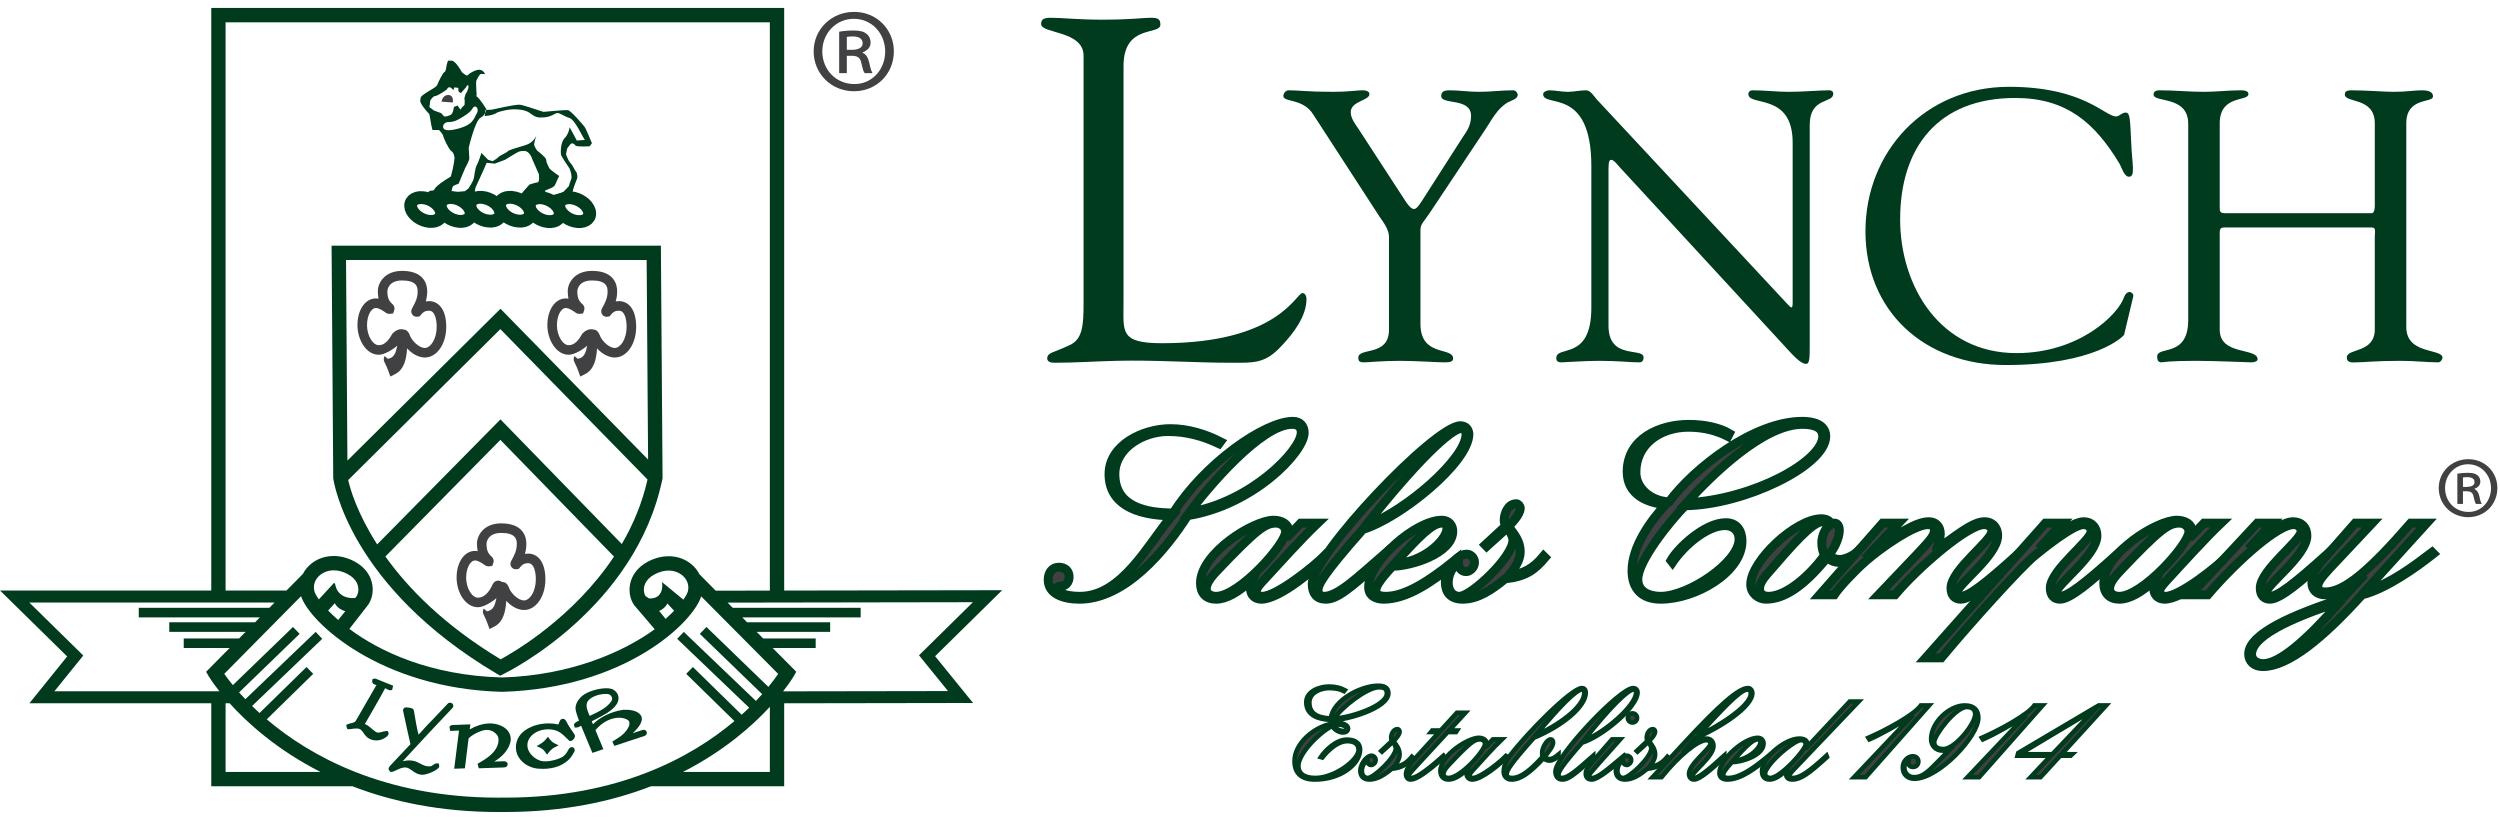 <?xml version="1.0" encoding="UTF-8" standalone="no"?>
<svg width="153px" height="50px" viewBox="0 0 153 50" version="1.1" xmlns="http://www.w3.org/2000/svg" xmlns:xlink="http://www.w3.org/1999/xlink" xmlns:sketch="http://www.bohemiancoding.com/sketch/ns">
    <!-- Generator: Sketch 3.3.3 (12081) - http://www.bohemiancoding.com/sketch -->
    <title>Imported Layers Copy 5</title>
    <desc>Created with Sketch.</desc>
    <defs></defs>
    <g id="Page-1" stroke="none" stroke-width="1" fill="none" fill-rule="evenodd" sketch:type="MSPage">
        <g id="mobile-copy" sketch:type="MSArtboardGroup" transform="translate(-17, -24)">
            <g id="Imported-Layers-Copy-5" sketch:type="MSLayerGroup" transform="translate(17, 24)">
                <path d="M68.76,18.533 C68.76,20.291 68.512,21.005 71.109,21.005 C78.256,21.005 79.308,17.936 79.711,17.936 C79.926,17.936 79.957,18.234 79.957,18.295 C79.957,19.366 79.153,20.413 78.411,21.188 C77.42,22.259 76.74,22.201 75.377,22.201 C73.028,22.201 70.675,22.022 68.325,22.083 C67.088,22.11 65.789,22.201 64.551,22.201 C64.273,22.201 64.087,22.143 64.087,21.903 C64.149,21.547 64.457,21.605 65.45,21.127 C66.252,20.768 66.315,19.935 66.315,18.533 L66.315,3.413 C66.315,1.861 63.716,2.07 63.716,1.473 C63.716,1.145 63.932,1.087 64.335,1.087 C64.985,1.087 65.942,1.204 67.459,1.204 C69.223,1.204 69.965,1.087 70.429,1.087 C70.832,1.087 71.016,1.145 71.016,1.504 C71.016,2.191 68.76,1.445 68.76,4.038 L68.76,18.533" id="Fill-1" fill="#003B1E" sketch:type="MSShapeGroup"></path>
                <path d="M80.371,7.007 C79.737,5.996 78.543,6.278 78.543,5.876 C78.543,5.713 78.689,5.526 78.86,5.526 C79.518,5.526 79.983,5.62 81.64,5.62 C82.443,5.62 83.103,5.526 83.346,5.526 C83.517,5.526 83.809,5.548 83.809,5.759 C83.809,6.159 82.664,6.183 82.664,6.866 C82.664,7.242 82.956,7.62 83.103,7.833 L86.053,12.368 C86.249,12.652 86.396,12.79 86.543,12.79 C86.663,12.79 86.81,12.628 87.005,12.321 L89.519,8.396 C89.687,8.136 90.03,7.736 90.03,7.101 C90.03,5.948 88.202,6.441 88.202,5.876 C88.202,5.571 88.446,5.526 88.712,5.526 C89.296,5.526 89.909,5.62 90.494,5.62 C91.2,5.62 91.907,5.526 92.616,5.526 C92.762,5.526 92.883,5.69 92.883,5.807 C92.883,6.067 92.469,6.159 92.299,6.255 C91.64,6.629 91.324,7.289 90.933,7.876 L87.518,13.003 C87.127,13.591 86.932,13.709 86.932,14.063 L86.932,19.824 C86.932,21.87 88.932,21.21 88.932,21.939 C88.932,22.152 88.712,22.176 88.372,22.176 C88.006,22.176 86.589,22.083 85.688,22.083 C84.592,22.083 83.713,22.176 83.492,22.176 C83.274,22.176 83.127,22.152 83.127,21.895 C83.127,21.235 85.006,21.845 85.006,20.178 L85.006,14.485 C85.006,14.038 84.641,13.569 84.445,13.287 L80.371,7.007" id="Fill-2" fill="#003B1E" sketch:type="MSShapeGroup"></path>
                <path d="M97.39,10.157 C97.39,5.266 94.44,6.629 94.44,5.759 C94.44,5.62 94.684,5.526 94.807,5.526 C95.195,5.526 95.562,5.62 95.952,5.62 C96.318,5.62 96.706,5.526 97.073,5.526 C97.34,5.526 97.562,5.901 97.707,6.067 L109.34,18.554 C109.488,18.717 109.584,18.814 109.635,18.814 C109.685,18.814 109.71,18.742 109.71,18.554 L109.71,8.722 C109.71,5.643 107.001,6.536 107.001,5.759 C107.001,5.596 107.122,5.526 107.269,5.526 C108.001,5.526 108.71,5.62 109.488,5.62 C110.316,5.62 111.368,5.526 111.952,5.526 C112.096,5.526 112.196,5.596 112.196,5.737 C112.196,6.347 110.755,5.925 110.755,7.642 L110.755,21.26 C110.755,21.939 110.732,22.27 110.538,22.27 C110.369,22.27 110.124,22.152 109.613,21.61 L99.123,10.229 C99.073,10.182 98.784,9.782 98.609,9.782 C98.512,9.782 98.441,9.851 98.441,10.323 L98.441,19.94 C98.441,22.055 100.585,21.235 100.585,21.87 C100.585,21.989 100.563,22.176 100.319,22.176 C99.734,22.176 99.051,22.083 97.854,22.083 C97.001,22.083 95.732,22.176 95.562,22.176 C95.268,22.176 95.245,22.032 95.245,21.917 C95.245,21.094 97.39,22.127 97.39,18.836 L97.39,10.157" id="Fill-3" fill="#003B1E" sketch:type="MSShapeGroup"></path>
                <path d="M122.947,5.313 C127.536,5.313 128.803,7.126 129.508,7.126 C129.703,7.126 129.853,6.889 130.092,6.889 C130.361,6.889 130.361,7.266 130.433,8.793 C130.484,10.041 130.703,10.816 130.289,10.816 C129.997,10.816 129.825,10.207 129.728,10.041 C128.213,7.523 126.483,5.996 123.335,5.996 C118.58,5.996 116.289,9.053 116.289,13.425 C116.289,17.516 118.728,21.61 123.41,21.61 C127.238,21.61 129.631,19.261 129.997,18.177 C130.044,18.013 130.192,17.87 130.336,17.87 C130.459,17.87 130.581,18.013 130.558,18.129 L129.997,20.482 C129.97,20.575 128.242,22.34 122.753,22.34 C117.752,22.34 114.166,19.024 114.166,14.154 C114.166,9.287 117.8,5.313 122.947,5.313" id="Fill-4" fill="#003B1E" sketch:type="MSShapeGroup"></path>
                <path d="M133.919,7.546 C133.895,5.832 131.798,6.302 131.798,5.784 C131.798,5.571 131.992,5.526 132.187,5.526 C133.092,5.526 133.969,5.62 134.869,5.62 C135.625,5.62 136.384,5.526 137.14,5.526 C137.556,5.526 137.603,5.665 137.603,5.759 C137.603,6.232 135.847,5.784 135.847,7.546 L135.847,12.628 C135.847,12.956 135.847,13.049 136.214,13.049 L145.14,13.049 C145.384,13.049 145.337,12.462 145.337,12.368 L145.337,7.546 C145.337,5.925 143.503,6.324 143.503,5.784 C143.503,5.643 143.554,5.526 143.92,5.526 C144.726,5.526 145.992,5.62 146.454,5.62 C147.36,5.62 147.724,5.526 148.215,5.526 C148.848,5.526 148.898,5.759 148.898,5.901 C148.898,6.324 147.265,5.925 147.265,7.546 L147.265,20.012 C147.265,21.729 149.481,21.304 149.481,21.895 C149.481,21.964 149.382,22.176 149.215,22.176 C148.554,22.176 147.799,22.083 146.92,22.083 C145.359,22.083 144.676,22.176 144.215,22.176 C143.996,22.176 143.626,22.245 143.626,21.87 C143.626,21.304 145.337,21.635 145.337,20.155 L145.337,14.51 C145.337,14.132 145.432,13.922 145.14,13.922 L136.136,13.922 C135.847,13.922 135.847,14.063 135.847,14.32 L135.847,20.178 C135.847,21.776 138.164,21.26 138.164,21.989 C138.164,22.104 137.992,22.176 137.773,22.176 C137.456,22.176 135.676,22.083 134.383,22.083 C132.653,22.083 132.383,22.176 132.286,22.176 C132.091,22.176 132.017,22.055 132.017,21.823 C132.017,21.138 133.919,21.917 133.919,19.587 L133.919,7.546" id="Fill-5" fill="#003B1E" sketch:type="MSShapeGroup"></path>
                <path d="M64.805,34.714 C65.193,34.714 65.43,34.951 65.43,35.305 C65.43,35.664 65.193,35.871 64.953,35.871 C64.774,35.871 64.685,35.901 64.685,36.048 C64.685,36.259 65.223,36.495 66.086,36.495 C68.676,36.495 70.286,33.263 71.714,31.571 C69.452,31.541 67.872,30.798 67.872,29.018 C67.872,27.212 69.987,26.233 71.624,26.233 C72.697,26.233 73.769,26.561 74.693,27.034 L74.604,27.153 C73.589,26.679 72.608,26.41 71.477,26.41 C69.958,26.41 68.23,27.419 68.23,29.018 C68.23,31.009 70.136,31.393 71.805,31.393 C73.711,28.368 77.403,25.785 79.13,25.785 C79.562,25.785 79.817,26.068 79.817,26.486 C79.817,27.659 76.717,30.917 72.682,31.558 C71.328,33.677 68.854,36.672 66.055,36.672 C65.073,36.672 64.149,36.347 64.149,35.489 C64.149,35.043 64.388,34.714 64.805,34.714 L64.805,34.714 Z M79.07,25.971 C77.194,25.971 73.919,29.821 72.802,31.347 C76.553,30.727 79.636,27.566 79.636,26.47 C79.636,26.115 79.427,25.971 79.07,25.971 L79.07,25.971 Z" id="Fill-6" fill="#414042" sketch:type="MSShapeGroup"></path>
                <path d="M64.805,34.714 C65.193,34.714 65.43,34.951 65.43,35.305 C65.43,35.664 65.193,35.871 64.953,35.871 C64.774,35.871 64.685,35.901 64.685,36.048 C64.685,36.259 65.223,36.495 66.086,36.495 C68.676,36.495 70.286,33.263 71.714,31.571 C69.452,31.541 67.872,30.798 67.872,29.018 C67.872,27.212 69.987,26.233 71.624,26.233 C72.697,26.233 73.769,26.561 74.693,27.034 L74.604,27.153 C73.589,26.679 72.608,26.41 71.477,26.41 C69.958,26.41 68.23,27.419 68.23,29.018 C68.23,31.009 70.136,31.393 71.805,31.393 C73.711,28.368 77.403,25.785 79.13,25.785 C79.562,25.785 79.817,26.068 79.817,26.486 C79.817,27.659 76.717,30.917 72.682,31.558 C71.328,33.677 68.854,36.672 66.055,36.672 C65.073,36.672 64.149,36.347 64.149,35.489 C64.149,35.043 64.388,34.714 64.805,34.714 L64.805,34.714 Z M79.07,25.971 C77.194,25.971 73.919,29.821 72.802,31.347 C76.553,30.727 79.636,27.566 79.636,26.47 C79.636,26.115 79.427,25.971 79.07,25.971 L79.07,25.971 Z" id="Stroke-7" stroke="#003B1E" stroke-width="0.546" sketch:type="MSShapeGroup"></path>
                <path d="M80.646,32.014 C79.692,32.921 78.295,34.465 77.251,35.601 C76.981,35.901 76.891,36.048 76.891,36.179 C76.891,36.403 77.056,36.495 77.251,36.495 C78.114,36.495 80.407,34.685 81.121,33.946 L81.271,34.032 C80.496,34.833 78.295,36.672 77.194,36.672 C76.743,36.672 76.537,36.347 76.537,36.081 C76.537,35.841 76.581,35.634 76.67,35.458 L76.639,35.458 C75.791,36.259 75.034,36.672 74.423,36.672 C73.826,36.672 73.469,36.317 73.469,35.694 C73.469,33.841 76.73,31.837 77.936,31.837 C78.442,31.837 78.859,32.077 78.859,32.461 C78.859,32.549 78.859,32.639 78.798,32.816 L78.83,32.816 L79.605,32.014 L80.646,32.014 L80.646,32.014 Z M78.099,32.014 C77.446,32.014 76.939,32.343 74.466,34.951 C73.87,35.575 73.826,35.871 73.826,36.035 C73.826,36.301 74.05,36.495 74.423,36.495 C75.836,36.495 78.679,33.305 78.679,32.534 C78.679,32.192 78.353,32.014 78.099,32.014 L78.099,32.014 Z" id="Fill-8" fill="#414042" sketch:type="MSShapeGroup"></path>
                <path d="M80.646,32.014 C79.692,32.921 78.295,34.465 77.251,35.601 C76.981,35.901 76.891,36.048 76.891,36.179 C76.891,36.403 77.056,36.495 77.251,36.495 C78.114,36.495 80.407,34.685 81.121,33.946 L81.271,34.032 C80.496,34.833 78.295,36.672 77.194,36.672 C76.743,36.672 76.537,36.347 76.537,36.081 C76.537,35.841 76.581,35.634 76.67,35.458 L76.639,35.458 C75.791,36.259 75.034,36.672 74.423,36.672 C73.826,36.672 73.469,36.317 73.469,35.694 C73.469,33.841 76.73,31.837 77.936,31.837 C78.442,31.837 78.859,32.077 78.859,32.461 C78.859,32.549 78.859,32.639 78.798,32.816 L78.83,32.816 L79.605,32.014 L80.646,32.014 L80.646,32.014 Z M78.099,32.014 C77.446,32.014 76.939,32.343 74.466,34.951 C73.87,35.575 73.826,35.871 73.826,36.035 C73.826,36.301 74.05,36.495 74.423,36.495 C75.836,36.495 78.679,33.305 78.679,32.534 C78.679,32.192 78.353,32.014 78.099,32.014 L78.099,32.014 Z" id="Stroke-9" stroke="#003B1E" stroke-width="0.546" sketch:type="MSShapeGroup"></path>
                <path d="M84.714,34.149 C82.498,36.153 81.782,36.672 81.14,36.672 C80.575,36.672 80.308,36.317 80.308,35.739 C80.308,33.972 87.811,26.055 89.375,26.055 C89.659,26.055 89.879,26.233 89.897,26.561 C89.897,28.309 85.668,31.718 83.405,32.402 C80.932,35.204 80.663,35.782 80.663,36.137 C80.663,36.347 80.842,36.495 81.021,36.495 C81.869,36.495 82.988,35.411 84.714,33.914 L84.714,34.149 L84.714,34.149 Z M89.406,26.233 C88.824,26.233 86.711,28.19 83.581,32.166 L83.613,32.166 C86.115,31.22 89.719,28.043 89.719,26.587 C89.719,26.365 89.614,26.233 89.406,26.233 L89.406,26.233 Z" id="Fill-10" fill="#414042" sketch:type="MSShapeGroup"></path>
                <path d="M84.714,34.149 C82.498,36.153 81.782,36.672 81.14,36.672 C80.575,36.672 80.308,36.317 80.308,35.739 C80.308,33.972 87.811,26.055 89.375,26.055 C89.659,26.055 89.879,26.233 89.897,26.561 C89.897,28.309 85.668,31.718 83.405,32.402 C80.932,35.204 80.663,35.782 80.663,36.137 C80.663,36.347 80.842,36.495 81.021,36.495 C81.869,36.495 82.988,35.411 84.714,33.914 L84.714,34.149 L84.714,34.149 Z M89.406,26.233 C88.824,26.233 86.711,28.19 83.581,32.166 L83.613,32.166 C86.115,31.22 89.719,28.043 89.719,26.587 C89.719,26.365 89.614,26.233 89.406,26.233 L89.406,26.233 Z" id="Stroke-11" stroke="#003B1E" stroke-width="0.546" sketch:type="MSShapeGroup"></path>
                <path d="M88.993,34.323 C87.421,35.583 85.997,36.495 84.805,36.495 C84.504,36.495 84.206,36.436 84.206,36.137 C84.206,35.93 84.341,35.601 85.22,34.655 C86.32,34.655 88.911,33.884 88.911,32.507 C88.911,32.12 88.642,31.837 88.241,31.837 C86.663,31.837 83.76,34.327 83.76,35.93 C83.76,36.495 84.237,36.672 84.681,36.672 C86.093,36.672 87.646,35.615 88.946,34.55 C88.958,34.473 88.976,34.398 88.993,34.323 L88.993,34.323 Z M88.241,32.014 C88.435,32.014 88.555,32.149 88.555,32.313 C88.555,33.111 86.962,34.478 85.367,34.478 C86.902,32.757 87.676,32.014 88.241,32.014 L88.241,32.014 Z" id="Fill-12" fill="#414042" sketch:type="MSShapeGroup"></path>
                <path d="M88.993,34.323 C87.421,35.583 85.997,36.495 84.805,36.495 C84.504,36.495 84.206,36.436 84.206,36.137 C84.206,35.93 84.341,35.601 85.22,34.655 C86.32,34.655 88.911,33.884 88.911,32.507 C88.911,32.12 88.642,31.837 88.241,31.837 C86.663,31.837 83.76,34.327 83.76,35.93 C83.76,36.495 84.237,36.672 84.681,36.672 C86.093,36.672 87.646,35.615 88.946,34.55 C88.958,34.473 88.976,34.398 88.993,34.323 L88.993,34.323 Z M88.241,32.014 C88.435,32.014 88.555,32.149 88.555,32.313 C88.555,33.111 86.962,34.478 85.367,34.478 C86.902,32.757 87.676,32.014 88.241,32.014 L88.241,32.014 Z" id="Stroke-13" stroke="#003B1E" stroke-width="0.546" sketch:type="MSShapeGroup"></path>
                <path d="M90.894,33.348 L92.145,32.192 C92.086,32.077 92.056,31.971 92.056,31.837 C92.056,31.423 92.292,30.828 92.8,30.828 C92.92,30.828 93.039,30.977 93.039,31.095 C93.039,31.482 92.56,31.955 92.322,32.225 C92.682,32.711 93.039,33.111 93.039,33.768 C93.039,34.327 92.653,34.833 92.322,35.247 C93.262,35.086 93.813,34.82 94.468,34.032 L94.56,34.123 C93.932,34.862 93.393,35.293 92.116,35.424 C91.28,36.121 90.415,36.672 89.522,36.672 C88.749,36.672 88.454,36.226 88.454,35.634 C88.454,34.984 89.107,33.914 89.764,33.914 C90,33.914 90.24,34.123 90.24,34.419 C90.24,34.747 89.942,34.984 89.731,34.984 C89.433,34.984 89.257,34.747 89.257,34.448 L89.227,34.448 C88.897,34.685 88.632,35.158 88.632,35.664 C88.632,36.108 88.867,36.495 89.316,36.495 C90.03,36.495 92.591,34.09 92.591,33.053 C92.591,32.861 92.459,32.566 92.235,32.313 L90.983,33.44 L90.894,33.348" id="Fill-14" fill="#414042" sketch:type="MSShapeGroup"></path>
                <path d="M90.894,33.348 L92.145,32.192 C92.086,32.077 92.056,31.971 92.056,31.837 C92.056,31.423 92.292,30.828 92.8,30.828 C92.92,30.828 93.039,30.977 93.039,31.095 C93.039,31.482 92.56,31.955 92.322,32.225 C92.682,32.711 93.039,33.111 93.039,33.768 C93.039,34.327 92.653,34.833 92.322,35.247 C93.262,35.086 93.813,34.82 94.468,34.032 L94.56,34.123 C93.932,34.862 93.393,35.293 92.116,35.424 C91.28,36.121 90.415,36.672 89.522,36.672 C88.749,36.672 88.454,36.226 88.454,35.634 C88.454,34.984 89.107,33.914 89.764,33.914 C90,33.914 90.24,34.123 90.24,34.419 C90.24,34.747 89.942,34.984 89.731,34.984 C89.433,34.984 89.257,34.747 89.257,34.448 L89.227,34.448 C88.897,34.685 88.632,35.158 88.632,35.664 C88.632,36.108 88.867,36.495 89.316,36.495 C90.03,36.495 92.591,34.09 92.591,33.053 C92.591,32.861 92.459,32.566 92.235,32.313 L90.983,33.44 L90.894,33.348 L90.894,33.348 Z" id="Stroke-15" stroke="#003B1E" stroke-width="0.546" sketch:type="MSShapeGroup"></path>
                <path d="M101.931,30.887 C100.803,30.773 99.582,30.267 99.582,28.874 C99.582,26.857 101.548,25.971 103.363,25.971 C104.316,25.971 105.24,26.174 105.837,26.529 L105.747,26.705 C105.118,26.384 104.316,26.147 103.336,26.147 C101.608,26.147 100.117,27.185 100.117,28.904 C100.117,29.879 101.013,30.654 102.142,30.714 C103.66,28.664 107.325,25.785 110.304,25.785 C110.898,25.785 111.736,25.937 111.736,26.705 C111.736,28.516 106.698,30.917 103.125,30.951 C102.175,31.929 100.235,34.327 100.235,35.458 C100.235,36.226 100.95,36.495 101.634,36.495 C103.336,36.495 106.431,34.419 106.431,32.997 C106.431,32.491 106.075,32.166 105.566,32.166 C104.523,32.166 103.125,33.289 102.353,34.419 L102.26,34.3 C102.677,33.558 104.316,31.988 105.625,31.988 C106.282,31.988 106.61,32.461 106.61,33.111 C106.61,35.043 103.751,36.672 101.634,36.672 C100.506,36.672 99.879,36.048 99.879,34.921 C99.879,33.467 101.013,31.87 101.931,30.887 L101.931,30.887 Z M110.304,25.971 C107.888,25.971 104.736,29.11 103.215,30.773 C107.354,30.562 111.551,28.22 111.551,26.705 C111.551,26.055 110.809,25.971 110.304,25.971 L110.304,25.971 Z" id="Fill-16" fill="#414042" sketch:type="MSShapeGroup"></path>
                <path d="M101.931,30.887 C100.803,30.773 99.582,30.267 99.582,28.874 C99.582,26.857 101.548,25.971 103.363,25.971 C104.316,25.971 105.24,26.174 105.837,26.529 L105.747,26.705 C105.118,26.384 104.316,26.147 103.336,26.147 C101.608,26.147 100.117,27.185 100.117,28.904 C100.117,29.879 101.013,30.654 102.142,30.714 C103.66,28.664 107.325,25.785 110.304,25.785 C110.898,25.785 111.736,25.937 111.736,26.705 C111.736,28.516 106.698,30.917 103.125,30.951 C102.175,31.929 100.235,34.327 100.235,35.458 C100.235,36.226 100.95,36.495 101.634,36.495 C103.336,36.495 106.431,34.419 106.431,32.997 C106.431,32.491 106.075,32.166 105.566,32.166 C104.523,32.166 103.125,33.289 102.353,34.419 L102.26,34.3 C102.677,33.558 104.316,31.988 105.625,31.988 C106.282,31.988 106.61,32.461 106.61,33.111 C106.61,35.043 103.751,36.672 101.634,36.672 C100.506,36.672 99.879,36.048 99.879,34.921 C99.879,33.467 101.013,31.87 101.931,30.887 L101.931,30.887 Z M110.304,25.971 C107.888,25.971 104.736,29.11 103.215,30.773 C107.354,30.562 111.551,28.22 111.551,26.705 C111.551,26.055 110.809,25.971 110.304,25.971 L110.304,25.971 Z" id="Stroke-17" stroke="#003B1E" stroke-width="0.546" sketch:type="MSShapeGroup"></path>
                <path d="M113.754,33.9 C113.487,34.123 113.042,34.419 112.594,34.419 C112.236,34.419 112.029,34.3 111.822,34.123 C110.405,35.871 109.199,36.672 108.068,36.672 C107.618,36.672 107.143,36.317 107.143,35.766 C107.143,34.327 109.902,31.748 111.465,31.748 C111.762,31.748 112,31.87 112.084,32.077 C112.147,32.03 112.207,32.014 112.271,32.014 C112.475,32.014 112.567,32.225 112.567,32.461 C112.567,32.967 112.195,33.677 111.907,33.972 C112.118,34.149 112.357,34.242 112.594,34.242 C112.864,34.242 113.339,34.06 113.669,33.768 L113.754,33.9 L113.754,33.9 Z M111.907,32.192 C111.88,32.06 111.762,31.929 111.551,31.929 C110.911,31.929 109.724,33.305 108.113,35.175 C107.771,35.575 107.684,35.828 107.684,36.048 C107.684,36.259 107.831,36.495 108.232,36.495 C109.242,36.495 110.66,35.365 111.67,33.972 C111.551,33.768 111.493,33.499 111.493,33.203 C111.493,32.816 111.689,32.389 111.907,32.192 L111.907,32.192 Z" id="Fill-18" fill="#414042" sketch:type="MSShapeGroup"></path>
                <path d="M113.754,33.9 C113.487,34.123 113.042,34.419 112.594,34.419 C112.236,34.419 112.029,34.3 111.822,34.123 C110.405,35.871 109.199,36.672 108.068,36.672 C107.618,36.672 107.143,36.317 107.143,35.766 C107.143,34.327 109.902,31.748 111.465,31.748 C111.762,31.748 112,31.87 112.084,32.077 C112.147,32.03 112.207,32.014 112.271,32.014 C112.475,32.014 112.567,32.225 112.567,32.461 C112.567,32.967 112.195,33.677 111.907,33.972 C112.118,34.149 112.357,34.242 112.594,34.242 C112.864,34.242 113.339,34.06 113.669,33.768 L113.754,33.9 L113.754,33.9 Z M111.907,32.192 C111.88,32.06 111.762,31.929 111.551,31.929 C110.911,31.929 109.724,33.305 108.113,35.175 C107.771,35.575 107.684,35.828 107.684,36.048 C107.684,36.259 107.831,36.495 108.232,36.495 C109.242,36.495 110.66,35.365 111.67,33.972 C111.551,33.768 111.493,33.499 111.493,33.203 C111.493,32.816 111.689,32.389 111.907,32.192 L111.907,32.192 Z" id="Stroke-19" stroke="#003B1E" stroke-width="0.546" sketch:type="MSShapeGroup"></path>
                <path d="M115.218,32.014 L116.2,32.014 L114.515,33.795 L114.544,33.795 C116.171,32.625 117.302,31.929 118.048,31.929 C118.45,31.929 118.747,32.192 118.747,32.668 C118.747,32.934 118.642,33.305 118.536,33.572 L118.569,33.604 C120.281,32.313 120.905,31.929 121.472,31.929 C121.861,31.929 122.257,32.192 122.257,32.786 C122.257,34.002 119.757,35.782 119.757,36.285 C119.757,36.403 119.846,36.495 120,36.495 C120.489,36.495 121.472,35.739 123.511,33.9 L123.511,34.107 C121.918,35.589 120.624,36.672 120,36.672 C119.654,36.672 119.4,36.462 119.4,35.989 C119.4,34.879 121.901,33.086 121.901,32.52 C121.901,32.225 121.663,32.107 121.426,32.107 C120.43,32.107 117.407,34.701 115.976,36.403 L114.963,36.403 L117.374,33.87 C118.253,32.947 118.387,32.727 118.387,32.428 C118.387,32.238 118.253,32.107 117.989,32.107 C117.124,32.107 115.053,33.572 114.161,34.36 C113.475,34.964 112.581,35.917 112.255,36.403 L111.36,36.403 L115.218,32.014" id="Fill-20" fill="#414042" sketch:type="MSShapeGroup"></path>
                <path d="M115.218,32.014 L116.2,32.014 L114.515,33.795 L114.544,33.795 C116.171,32.625 117.302,31.929 118.048,31.929 C118.45,31.929 118.747,32.192 118.747,32.668 C118.747,32.934 118.642,33.305 118.536,33.572 L118.569,33.604 C120.281,32.313 120.905,31.929 121.472,31.929 C121.861,31.929 122.257,32.192 122.257,32.786 C122.257,34.002 119.757,35.782 119.757,36.285 C119.757,36.403 119.846,36.495 120,36.495 C120.489,36.495 121.472,35.739 123.511,33.9 L123.511,34.107 C121.918,35.589 120.624,36.672 120,36.672 C119.654,36.672 119.4,36.462 119.4,35.989 C119.4,34.879 121.901,33.086 121.901,32.52 C121.901,32.225 121.663,32.107 121.426,32.107 C120.43,32.107 117.407,34.701 115.976,36.403 L114.963,36.403 L117.374,33.87 C118.253,32.947 118.387,32.727 118.387,32.428 C118.387,32.238 118.253,32.107 117.989,32.107 C117.124,32.107 115.053,33.572 114.161,34.36 C113.475,34.964 112.581,35.917 112.255,36.403 L111.36,36.403 L115.218,32.014 L115.218,32.014 Z" id="Stroke-21" stroke="#003B1E" stroke-width="0.546" sketch:type="MSShapeGroup"></path>
                <path d="M125.179,32.014 L126.222,32.014 L124.968,33.381 L125.002,33.408 C125.535,32.967 126.845,31.929 127.528,31.929 C128.007,31.929 128.333,32.271 128.333,32.786 C128.333,34.002 125.833,35.782 125.833,36.285 C125.833,36.403 125.926,36.495 126.07,36.495 C126.561,36.495 127.549,35.739 129.587,33.9 L129.587,34.107 C127.99,35.589 126.697,36.672 126.07,36.672 C125.731,36.672 125.477,36.462 125.477,35.989 C125.477,34.879 127.977,33.086 127.977,32.52 C127.977,32.283 127.799,32.107 127.502,32.107 C126.861,32.107 124.942,33.664 124.493,34.032 C123.629,34.761 120.653,38.035 118.806,40.26 L117.849,40.26 L125.179,32.014" id="Fill-22" fill="#414042" sketch:type="MSShapeGroup"></path>
                <path d="M125.179,32.014 L126.222,32.014 L124.968,33.381 L125.002,33.408 C125.535,32.967 126.845,31.929 127.528,31.929 C128.007,31.929 128.333,32.271 128.333,32.786 C128.333,34.002 125.833,35.782 125.833,36.285 C125.833,36.403 125.926,36.495 126.07,36.495 C126.561,36.495 127.549,35.739 129.587,33.9 L129.587,34.107 C127.99,35.589 126.697,36.672 126.07,36.672 C125.731,36.672 125.477,36.462 125.477,35.989 C125.477,34.879 127.977,33.086 127.977,32.52 C127.977,32.283 127.799,32.107 127.502,32.107 C126.861,32.107 124.942,33.664 124.493,34.032 C123.629,34.761 120.653,38.035 118.806,40.26 L117.849,40.26 L125.179,32.014 L125.179,32.014 Z" id="Stroke-23" stroke="#003B1E" stroke-width="0.546" sketch:type="MSShapeGroup"></path>
                <path d="M135.928,32.014 C134.974,32.921 133.576,34.465 132.533,35.601 C132.266,35.901 132.176,36.048 132.176,36.179 C132.176,36.403 132.338,36.495 132.533,36.495 C133.4,36.495 135.686,34.685 136.405,33.946 L136.551,34.032 C135.783,34.833 133.576,36.672 132.469,36.672 C132.028,36.672 131.817,36.347 131.817,36.081 C131.817,35.841 131.863,35.634 131.952,35.458 L131.922,35.458 C131.075,36.259 130.313,36.672 129.701,36.672 C129.109,36.672 128.751,36.317 128.751,35.694 C128.751,33.841 132.015,31.837 133.215,31.837 C133.724,31.837 134.14,32.077 134.14,32.461 C134.14,32.549 134.14,32.639 134.083,32.816 L134.112,32.816 L134.885,32.014 L135.928,32.014 L135.928,32.014 Z M133.38,32.014 C132.727,32.014 132.219,32.343 129.749,34.951 C129.151,35.575 129.109,35.871 129.109,36.035 C129.109,36.301 129.329,36.495 129.701,36.495 C131.118,36.495 133.961,33.305 133.961,32.534 C133.961,32.192 133.635,32.014 133.38,32.014 L133.38,32.014 Z" id="Fill-24" fill="#414042" sketch:type="MSShapeGroup"></path>
                <path d="M135.928,32.014 C134.974,32.921 133.576,34.465 132.533,35.601 C132.266,35.901 132.176,36.048 132.176,36.179 C132.176,36.403 132.338,36.495 132.533,36.495 C133.4,36.495 135.686,34.685 136.405,33.946 L136.551,34.032 C135.783,34.833 133.576,36.672 132.469,36.672 C132.028,36.672 131.817,36.347 131.817,36.081 C131.817,35.841 131.863,35.634 131.952,35.458 L131.922,35.458 C131.075,36.259 130.313,36.672 129.701,36.672 C129.109,36.672 128.751,36.317 128.751,35.694 C128.751,33.841 132.015,31.837 133.215,31.837 C133.724,31.837 134.14,32.077 134.14,32.461 C134.14,32.549 134.14,32.639 134.083,32.816 L134.112,32.816 L134.885,32.014 L135.928,32.014 L135.928,32.014 Z M133.38,32.014 C132.727,32.014 132.219,32.343 129.749,34.951 C129.151,35.575 129.109,35.871 129.109,36.035 C129.109,36.301 129.329,36.495 129.701,36.495 C131.118,36.495 133.961,33.305 133.961,32.534 C133.961,32.192 133.635,32.014 133.38,32.014 L133.38,32.014 Z" id="Stroke-25" stroke="#003B1E" stroke-width="0.546" sketch:type="MSShapeGroup"></path>
                <path d="M138.148,32.014 L139.069,32.014 L137.776,33.408 L137.805,33.44 C138.518,32.803 139.665,31.929 140.336,31.929 C140.853,31.929 141.183,32.271 141.183,32.786 C141.183,34.002 138.683,35.782 138.683,36.285 C138.683,36.403 138.772,36.495 138.921,36.495 C139.412,36.495 140.395,35.739 142.438,33.9 L142.438,34.107 C140.84,35.589 139.547,36.672 138.921,36.672 C138.578,36.672 138.327,36.462 138.327,35.989 C138.327,34.879 140.827,33.086 140.827,32.52 C140.827,32.283 140.65,32.107 140.353,32.107 C139.458,32.107 137.077,34.123 135.114,36.403 L134.064,36.403 L138.148,32.014" id="Fill-26" fill="#414042" sketch:type="MSShapeGroup"></path>
                <path d="M138.148,32.014 L139.069,32.014 L137.776,33.408 L137.805,33.44 C138.518,32.803 139.665,31.929 140.336,31.929 C140.853,31.929 141.183,32.271 141.183,32.786 C141.183,34.002 138.683,35.782 138.683,36.285 C138.683,36.403 138.772,36.495 138.921,36.495 C139.412,36.495 140.395,35.739 142.438,33.9 L142.438,34.107 C140.84,35.589 139.547,36.672 138.921,36.672 C138.578,36.672 138.327,36.462 138.327,35.989 C138.327,34.879 140.827,33.086 140.827,32.52 C140.827,32.283 140.65,32.107 140.353,32.107 C139.458,32.107 137.077,34.123 135.114,36.403 L134.064,36.403 L138.148,32.014 L138.148,32.014 Z" id="Stroke-27" stroke="#003B1E" stroke-width="0.546" sketch:type="MSShapeGroup"></path>
                <path d="M144.137,32.014 L145.182,32.014 L142.559,34.807 C142.013,35.398 141.847,35.664 141.847,35.917 C141.847,36.121 142.013,36.226 142.322,36.226 C143.458,36.226 144.975,34.964 147.535,32.014 L148.518,32.014 L144.734,36.179 L144.764,36.212 C146.403,35.664 147.743,34.626 148.845,33.795 L148.933,33.884 C147.891,34.714 146.017,36.048 144.556,36.403 C142.144,39.073 140.025,40.795 138.482,40.795 C137.944,40.795 137.618,40.47 137.618,40.023 C137.618,38.775 140.445,37.579 143.349,36.643 L144.556,35.339 L144.527,35.305 C143.365,36.259 142.623,36.403 142.292,36.403 C141.815,36.403 141.488,36.121 141.488,35.68 C141.488,35.293 141.653,34.833 142.229,34.183 L144.137,32.014 L144.137,32.014 Z M138.512,40.614 C139.492,40.614 141.132,39.221 143.173,36.879 L143.141,36.85 C141.055,37.56 137.796,38.735 137.796,40.049 C137.796,40.348 138.063,40.614 138.512,40.614 L138.512,40.614 Z" id="Fill-28" fill="#414042" sketch:type="MSShapeGroup"></path>
                <path d="M144.137,32.014 L145.182,32.014 L142.559,34.807 C142.013,35.398 141.847,35.664 141.847,35.917 C141.847,36.121 142.013,36.226 142.322,36.226 C143.458,36.226 144.975,34.964 147.535,32.014 L148.518,32.014 L144.734,36.179 L144.764,36.212 C146.403,35.664 147.743,34.626 148.845,33.795 L148.933,33.884 C147.891,34.714 146.017,36.048 144.556,36.403 C142.144,39.073 140.025,40.795 138.482,40.795 C137.944,40.795 137.618,40.47 137.618,40.023 C137.618,38.775 140.445,37.579 143.349,36.643 L144.556,35.339 L144.527,35.305 C143.365,36.259 142.623,36.403 142.292,36.403 C141.815,36.403 141.488,36.121 141.488,35.68 C141.488,35.293 141.653,34.833 142.229,34.183 L144.137,32.014 L144.137,32.014 Z M138.512,40.614 C139.492,40.614 141.132,39.221 143.173,36.879 L143.141,36.85 C141.055,37.56 137.796,38.735 137.796,40.049 C137.796,40.348 138.063,40.614 138.512,40.614 L138.512,40.614 Z" id="Stroke-29" stroke="#003B1E" stroke-width="0.546" sketch:type="MSShapeGroup"></path>
                <path d="M82.252,42.295 C81.973,42.156 81.691,42.111 81.334,42.111 C80.834,42.111 80.132,42.377 80.132,42.999 C80.132,43.799 80.834,43.935 81.441,43.969 C81.596,42.826 83.314,41.968 84.329,41.968 C84.655,41.968 84.97,42.043 84.97,42.423 C84.97,43.343 82.408,44.061 81.614,44.061 C81.584,44.14 81.584,44.205 81.584,44.283 C81.646,44.266 81.753,44.248 81.927,44.248 C82.175,44.248 82.502,44.378 82.502,44.576 C82.502,44.752 82.348,44.828 82.192,44.828 C81.958,44.828 81.662,44.671 81.534,44.422 C80.678,44.868 79.46,46.142 79.46,46.877 C79.46,47.291 79.747,47.612 80.504,47.612 C81.675,47.612 83.143,46.516 83.143,45.893 C83.143,45.471 82.783,45.358 82.472,45.358 C81.847,45.358 81.289,45.91 80.926,46.359 L80.834,46.332 C81.13,45.893 81.784,45.266 82.426,45.266 C82.829,45.266 83.237,45.393 83.237,45.893 C83.237,46.734 82.081,47.707 80.474,47.707 C79.661,47.707 79.225,47.329 79.225,46.58 C79.225,45.488 80.428,44.501 81.473,44.297 C81.458,44.218 81.441,44.14 81.441,44.052 C80.723,44.032 79.944,43.799 79.944,42.969 C79.944,42.329 80.723,42.016 81.334,42.016 C81.691,42.016 82.035,42.091 82.3,42.234 L82.252,42.295 L82.252,42.295 Z M81.927,44.344 C81.801,44.344 81.71,44.357 81.614,44.389 C81.738,44.596 81.988,44.735 82.205,44.735 C82.331,44.735 82.408,44.689 82.408,44.576 C82.408,44.422 82.081,44.344 81.927,44.344 L81.927,44.344 Z M81.662,43.969 C82.521,43.956 84.876,43.221 84.876,42.438 C84.876,42.111 84.655,42.06 84.395,42.06 C83.659,42.06 82.067,43.312 81.662,43.969 L81.662,43.969 Z" id="Fill-30" fill="#414042" sketch:type="MSShapeGroup"></path>
                <path d="M82.252,42.295 C81.973,42.156 81.691,42.111 81.334,42.111 C80.834,42.111 80.132,42.377 80.132,42.999 C80.132,43.799 80.834,43.935 81.441,43.969 C81.596,42.826 83.314,41.968 84.329,41.968 C84.655,41.968 84.97,42.043 84.97,42.423 C84.97,43.343 82.408,44.061 81.614,44.061 C81.584,44.14 81.584,44.205 81.584,44.283 C81.646,44.266 81.753,44.248 81.927,44.248 C82.175,44.248 82.502,44.378 82.502,44.576 C82.502,44.752 82.348,44.828 82.192,44.828 C81.958,44.828 81.662,44.671 81.534,44.422 C80.678,44.868 79.46,46.142 79.46,46.877 C79.46,47.291 79.747,47.612 80.504,47.612 C81.675,47.612 83.143,46.516 83.143,45.893 C83.143,45.471 82.783,45.358 82.472,45.358 C81.847,45.358 81.289,45.91 80.926,46.359 L80.834,46.332 C81.13,45.893 81.784,45.266 82.426,45.266 C82.829,45.266 83.237,45.393 83.237,45.893 C83.237,46.734 82.081,47.707 80.474,47.707 C79.661,47.707 79.225,47.329 79.225,46.58 C79.225,45.488 80.428,44.501 81.473,44.297 C81.458,44.218 81.441,44.14 81.441,44.052 C80.723,44.032 79.944,43.799 79.944,42.969 C79.944,42.329 80.723,42.016 81.334,42.016 C81.691,42.016 82.035,42.091 82.3,42.234 L82.252,42.295 L82.252,42.295 Z M81.927,44.344 C81.801,44.344 81.71,44.357 81.614,44.389 C81.738,44.596 81.988,44.735 82.205,44.735 C82.331,44.735 82.408,44.689 82.408,44.576 C82.408,44.422 82.081,44.344 81.927,44.344 L81.927,44.344 Z M81.662,43.969 C82.521,43.956 84.876,43.221 84.876,42.438 C84.876,42.111 84.655,42.06 84.395,42.06 C83.659,42.06 82.067,43.312 81.662,43.969 L81.662,43.969 Z" id="Stroke-31" stroke="#003B1E" stroke-width="0.282" sketch:type="MSShapeGroup"></path>
                <path d="M84.534,45.958 L85.19,45.344 C85.158,45.283 85.139,45.229 85.139,45.154 C85.139,44.94 85.268,44.623 85.531,44.623 C85.593,44.623 85.656,44.705 85.656,44.766 C85.656,44.97 85.407,45.223 85.283,45.358 C85.467,45.617 85.656,45.828 85.656,46.175 C85.656,46.468 85.454,46.734 85.283,46.958 C85.775,46.869 86.064,46.73 86.406,46.315 L86.453,46.359 C86.125,46.754 85.844,46.979 85.172,47.051 C84.736,47.415 84.281,47.707 83.815,47.707 C83.409,47.707 83.253,47.472 83.253,47.159 C83.253,46.816 83.597,46.25 83.941,46.25 C84.064,46.25 84.19,46.359 84.19,46.516 C84.19,46.686 84.033,46.816 83.923,46.816 C83.769,46.816 83.675,46.686 83.675,46.536 L83.659,46.536 C83.488,46.659 83.346,46.907 83.346,47.176 C83.346,47.408 83.472,47.612 83.706,47.612 C84.079,47.612 85.423,46.346 85.423,45.801 C85.423,45.698 85.353,45.542 85.235,45.406 L84.579,46.001 L84.534,45.958" id="Fill-32" fill="#414042" sketch:type="MSShapeGroup"></path>
                <path d="M84.534,45.958 L85.19,45.344 C85.158,45.283 85.139,45.229 85.139,45.154 C85.139,44.94 85.268,44.623 85.531,44.623 C85.593,44.623 85.656,44.705 85.656,44.766 C85.656,44.97 85.407,45.223 85.283,45.358 C85.467,45.617 85.656,45.828 85.656,46.175 C85.656,46.468 85.454,46.734 85.283,46.958 C85.775,46.869 86.064,46.73 86.406,46.315 L86.453,46.359 C86.125,46.754 85.844,46.979 85.172,47.051 C84.736,47.415 84.281,47.707 83.815,47.707 C83.409,47.707 83.253,47.472 83.253,47.159 C83.253,46.816 83.597,46.25 83.941,46.25 C84.064,46.25 84.19,46.359 84.19,46.516 C84.19,46.686 84.033,46.816 83.923,46.816 C83.769,46.816 83.675,46.686 83.675,46.536 L83.659,46.536 C83.488,46.659 83.346,46.907 83.346,47.176 C83.346,47.408 83.472,47.612 83.706,47.612 C84.079,47.612 85.423,46.346 85.423,45.801 C85.423,45.698 85.353,45.542 85.235,45.406 L84.579,46.001 L84.534,45.958 L84.534,45.958 Z" id="Stroke-33" stroke="#003B1E" stroke-width="0.282" sketch:type="MSShapeGroup"></path>
                <path d="M89.162,43.623 L89.676,43.623 L88.686,44.705 L89.17,44.705 L89.107,44.8 L88.598,44.8 L86.67,46.89 C86.352,47.245 86.188,47.408 86.188,47.503 C86.188,47.581 86.282,47.612 86.36,47.612 C86.587,47.612 87.07,47.395 88.342,46.25 L88.39,46.315 C87.297,47.291 86.68,47.707 86.329,47.707 C86.141,47.707 86.047,47.557 86.047,47.377 C86.047,47.152 86.181,46.877 86.625,46.393 L88.085,44.8 L87.578,44.8 L87.654,44.705 L88.172,44.705 L89.162,43.623" id="Fill-34" fill="#414042" sketch:type="MSShapeGroup"></path>
                <path d="M89.162,43.623 L89.676,43.623 L88.686,44.705 L89.17,44.705 L89.107,44.8 L88.598,44.8 L86.67,46.89 C86.352,47.245 86.188,47.408 86.188,47.503 C86.188,47.581 86.282,47.612 86.36,47.612 C86.587,47.612 87.07,47.395 88.342,46.25 L88.39,46.315 C87.297,47.291 86.68,47.707 86.329,47.707 C86.141,47.707 86.047,47.557 86.047,47.377 C86.047,47.152 86.181,46.877 86.625,46.393 L88.085,44.8 L87.578,44.8 L87.654,44.705 L88.172,44.705 L89.162,43.623 L89.162,43.623 Z" id="Stroke-35" stroke="#003B1E" stroke-width="0.282" sketch:type="MSShapeGroup"></path>
                <path d="M91.913,45.249 C91.414,45.727 90.68,46.543 90.136,47.142 C89.994,47.298 89.946,47.377 89.946,47.448 C89.946,47.564 90.034,47.612 90.136,47.612 C90.588,47.612 91.788,46.659 92.162,46.264 L92.241,46.315 C91.835,46.734 90.68,47.707 90.107,47.707 C89.871,47.707 89.759,47.53 89.759,47.395 C89.759,47.268 89.785,47.159 89.832,47.064 L89.815,47.064 C89.37,47.486 88.972,47.707 88.653,47.707 C88.341,47.707 88.154,47.516 88.154,47.19 C88.154,46.213 89.861,45.154 90.497,45.154 C90.758,45.154 90.979,45.283 90.979,45.488 C90.979,45.535 90.979,45.58 90.948,45.672 L90.962,45.672 L91.367,45.249 L91.913,45.249 L91.913,45.249 Z M90.578,45.249 C90.239,45.249 89.973,45.422 88.677,46.802 C88.364,47.128 88.341,47.285 88.341,47.37 C88.341,47.509 88.458,47.612 88.653,47.612 C89.394,47.612 90.884,45.93 90.884,45.522 C90.884,45.344 90.714,45.249 90.578,45.249 L90.578,45.249 Z" id="Fill-36" fill="#414042" sketch:type="MSShapeGroup"></path>
                <path d="M91.913,45.249 C91.414,45.727 90.68,46.543 90.136,47.142 C89.994,47.298 89.946,47.377 89.946,47.448 C89.946,47.564 90.034,47.612 90.136,47.612 C90.588,47.612 91.788,46.659 92.162,46.264 L92.241,46.315 C91.835,46.734 90.68,47.707 90.107,47.707 C89.871,47.707 89.759,47.53 89.759,47.395 C89.759,47.268 89.785,47.159 89.832,47.064 L89.815,47.064 C89.37,47.486 88.972,47.707 88.653,47.707 C88.341,47.707 88.154,47.516 88.154,47.19 C88.154,46.213 89.861,45.154 90.497,45.154 C90.758,45.154 90.979,45.283 90.979,45.488 C90.979,45.535 90.979,45.58 90.948,45.672 L90.962,45.672 L91.367,45.249 L91.913,45.249 L91.913,45.249 Z M90.578,45.249 C90.239,45.249 89.973,45.422 88.677,46.802 C88.364,47.128 88.341,47.285 88.341,47.37 C88.341,47.509 88.458,47.612 88.653,47.612 C89.394,47.612 90.884,45.93 90.884,45.522 C90.884,45.344 90.714,45.249 90.578,45.249 L90.578,45.249 Z" id="Stroke-37" stroke="#003B1E" stroke-width="0.282" sketch:type="MSShapeGroup"></path>
                <path d="M95.38,46.284 C95.271,46.379 95.037,46.549 94.833,46.549 C94.629,46.549 94.537,46.454 94.473,46.393 C93.65,47.268 93.079,47.707 92.509,47.707 C92.21,47.707 92.026,47.516 92.026,47.224 C92.026,46.972 92.111,46.653 92.383,46.284 C93.385,44.94 96.172,42.111 96.81,42.111 C96.94,42.111 97.048,42.193 97.048,42.391 C97.048,43.234 95.656,44.405 93.867,45.154 C92.461,46.734 92.21,47.142 92.21,47.377 C92.21,47.564 92.369,47.612 92.54,47.612 C93.114,47.612 93.711,47.081 94.411,46.315 C94.38,46.237 94.38,46.142 94.38,46.046 C94.38,45.801 94.646,45.249 94.915,45.249 C94.989,45.249 95.05,45.344 95.05,45.44 C95.05,45.705 94.739,46.032 94.519,46.332 C94.599,46.408 94.724,46.454 94.833,46.454 C95.02,46.454 95.193,46.332 95.38,46.175 L95.38,46.284 L95.38,46.284 Z M96.81,42.203 C96.468,42.203 95.457,43.221 93.959,45.018 L93.977,45.018 C95.879,44.127 96.987,43.078 96.957,42.377 C96.957,42.267 96.903,42.203 96.81,42.203 L96.81,42.203 Z" id="Fill-38" fill="#414042" sketch:type="MSShapeGroup"></path>
                <path d="M95.38,46.284 C95.271,46.379 95.037,46.549 94.833,46.549 C94.629,46.549 94.537,46.454 94.473,46.393 C93.65,47.268 93.079,47.707 92.509,47.707 C92.21,47.707 92.026,47.516 92.026,47.224 C92.026,46.972 92.111,46.653 92.383,46.284 C93.385,44.94 96.172,42.111 96.81,42.111 C96.94,42.111 97.048,42.193 97.048,42.391 C97.048,43.234 95.656,44.405 93.867,45.154 C92.461,46.734 92.21,47.142 92.21,47.377 C92.21,47.564 92.369,47.612 92.54,47.612 C93.114,47.612 93.711,47.081 94.411,46.315 C94.38,46.237 94.38,46.142 94.38,46.046 C94.38,45.801 94.646,45.249 94.915,45.249 C94.989,45.249 95.05,45.344 95.05,45.44 C95.05,45.705 94.739,46.032 94.519,46.332 C94.599,46.408 94.724,46.454 94.833,46.454 C95.02,46.454 95.193,46.332 95.38,46.175 L95.38,46.284 L95.38,46.284 Z M96.81,42.203 C96.468,42.203 95.457,43.221 93.959,45.018 L93.977,45.018 C95.879,44.127 96.987,43.078 96.957,42.377 C96.957,42.267 96.903,42.203 96.81,42.203 L96.81,42.203 Z" id="Stroke-39" stroke="#003B1E" stroke-width="0.282" sketch:type="MSShapeGroup"></path>
                <path d="M97.504,46.379 C96.342,47.428 95.968,47.707 95.627,47.707 C95.336,47.707 95.193,47.516 95.193,47.21 C95.193,46.284 99.128,42.111 99.947,42.111 C100.092,42.111 100.216,42.203 100.218,42.377 C100.218,43.296 98.003,45.097 96.817,45.453 C95.522,46.931 95.38,47.237 95.38,47.424 C95.38,47.53 95.474,47.612 95.567,47.612 C96.015,47.612 96.6,47.039 97.504,46.25 L97.504,46.379 L97.504,46.379 Z M99.96,42.203 C99.658,42.203 98.55,43.234 96.913,45.332 L96.925,45.332 C98.237,44.828 100.128,43.156 100.128,42.391 C100.128,42.274 100.073,42.203 99.96,42.203 L99.96,42.203 Z" id="Fill-40" fill="#414042" sketch:type="MSShapeGroup"></path>
                <path d="M97.504,46.379 C96.342,47.428 95.968,47.707 95.627,47.707 C95.336,47.707 95.193,47.516 95.193,47.21 C95.193,46.284 99.128,42.111 99.947,42.111 C100.092,42.111 100.216,42.203 100.218,42.377 C100.218,43.296 98.003,45.097 96.817,45.453 C95.522,46.931 95.38,47.237 95.38,47.424 C95.38,47.53 95.474,47.612 95.567,47.612 C96.015,47.612 96.6,47.039 97.504,46.25 L97.504,46.379 L97.504,46.379 Z M99.96,42.203 C99.658,42.203 98.55,43.234 96.913,45.332 L96.925,45.332 C98.237,44.828 100.128,43.156 100.128,42.391 C100.128,42.274 100.073,42.203 99.96,42.203 L99.96,42.203 Z" id="Stroke-41" stroke="#003B1E" stroke-width="0.282" sketch:type="MSShapeGroup"></path>
                <path d="M98.659,45.249 L99.154,45.249 L97.789,46.782 C97.341,47.291 97.239,47.415 97.239,47.486 C97.239,47.564 97.299,47.612 97.442,47.612 C97.789,47.612 98.394,47.081 99.407,46.23 L99.461,46.284 C98.646,47.002 97.795,47.707 97.422,47.707 C97.143,47.707 97.048,47.551 97.048,47.329 C97.048,47.159 97.143,46.986 97.361,46.734 L98.659,45.249 L98.659,45.249 Z M99.907,43.657 C100.059,43.657 100.188,43.783 100.188,43.935 C100.188,44.091 100.059,44.218 99.907,44.218 C99.75,44.218 99.624,44.091 99.624,43.935 C99.624,43.783 99.75,43.657 99.907,43.657 L99.907,43.657 Z" id="Fill-42" fill="#414042" sketch:type="MSShapeGroup"></path>
                <path d="M98.659,45.249 L99.154,45.249 L97.789,46.782 C97.341,47.291 97.239,47.415 97.239,47.486 C97.239,47.564 97.299,47.612 97.442,47.612 C97.789,47.612 98.394,47.081 99.407,46.23 L99.461,46.284 C98.646,47.002 97.795,47.707 97.422,47.707 C97.143,47.707 97.048,47.551 97.048,47.329 C97.048,47.159 97.143,46.986 97.361,46.734 L98.659,45.249 L98.659,45.249 Z M99.907,43.657 C100.059,43.657 100.188,43.783 100.188,43.935 C100.188,44.091 100.059,44.218 99.907,44.218 C99.75,44.218 99.624,44.091 99.624,43.935 C99.624,43.783 99.75,43.657 99.907,43.657 L99.907,43.657 Z" id="Stroke-43" stroke="#003B1E" stroke-width="0.282" sketch:type="MSShapeGroup"></path>
                <path d="M100.171,45.958 L100.828,45.344 C100.792,45.283 100.78,45.229 100.78,45.154 C100.78,44.94 100.901,44.623 101.167,44.623 C101.235,44.623 101.293,44.705 101.293,44.766 C101.293,44.97 101.045,45.223 100.921,45.358 C101.105,45.617 101.293,45.828 101.293,46.175 C101.293,46.468 101.089,46.734 100.921,46.958 C101.408,46.869 101.696,46.73 102.044,46.315 L102.091,46.359 C101.761,46.754 101.479,46.979 100.81,47.051 C100.372,47.415 99.923,47.707 99.454,47.707 C99.046,47.707 98.89,47.472 98.89,47.159 C98.89,46.816 99.233,46.25 99.577,46.25 C99.702,46.25 99.828,46.359 99.828,46.516 C99.828,46.686 99.671,46.816 99.563,46.816 C99.407,46.816 99.311,46.686 99.311,46.536 L99.298,46.536 C99.128,46.659 98.985,46.907 98.985,47.176 C98.985,47.408 99.108,47.612 99.342,47.612 C99.72,47.612 101.058,46.346 101.058,45.801 C101.058,45.698 100.99,45.542 100.87,45.406 L100.216,46.001 L100.171,45.958" id="Fill-44" fill="#414042" sketch:type="MSShapeGroup"></path>
                <path d="M100.171,45.958 L100.828,45.344 C100.792,45.283 100.78,45.229 100.78,45.154 C100.78,44.94 100.901,44.623 101.167,44.623 C101.235,44.623 101.293,44.705 101.293,44.766 C101.293,44.97 101.045,45.223 100.921,45.358 C101.105,45.617 101.293,45.828 101.293,46.175 C101.293,46.468 101.089,46.734 100.921,46.958 C101.408,46.869 101.696,46.73 102.044,46.315 L102.091,46.359 C101.761,46.754 101.479,46.979 100.81,47.051 C100.372,47.415 99.923,47.707 99.454,47.707 C99.046,47.707 98.89,47.472 98.89,47.159 C98.89,46.816 99.233,46.25 99.577,46.25 C99.702,46.25 99.828,46.359 99.828,46.516 C99.828,46.686 99.671,46.816 99.563,46.816 C99.407,46.816 99.311,46.686 99.311,46.536 L99.298,46.536 C99.128,46.659 98.985,46.907 98.985,47.176 C98.985,47.408 99.108,47.612 99.342,47.612 C99.72,47.612 101.058,46.346 101.058,45.801 C101.058,45.698 100.99,45.542 100.87,45.406 L100.216,46.001 L100.171,45.958 L100.171,45.958 Z" id="Stroke-45" stroke="#003B1E" stroke-width="0.282" sketch:type="MSShapeGroup"></path>
                <path d="M103.026,45.522 C105.251,43.118 106.413,42.111 106.974,42.111 C107.13,42.111 107.243,42.247 107.243,42.431 C107.243,43.234 105.347,44.501 103.77,45.164 L103.043,45.987 L103.043,46.001 C103.382,45.74 104.042,45.202 104.446,45.202 C104.701,45.202 104.867,45.386 104.867,45.658 C104.867,46.298 103.56,47.237 103.56,47.503 C103.56,47.564 103.603,47.612 103.681,47.612 C103.939,47.612 104.457,47.21 105.523,46.244 L105.523,46.352 C104.687,47.135 104.007,47.707 103.681,47.707 C103.504,47.707 103.368,47.598 103.368,47.346 C103.368,46.76 104.681,45.815 104.681,45.515 C104.681,45.393 104.585,45.298 104.432,45.298 C103.916,45.298 102.747,46.237 101.683,47.564 L101.14,47.564 L103.026,45.522 L103.026,45.522 Z M106.93,42.203 C106.492,42.203 105.293,43.513 103.926,45.008 L103.933,44.994 L103.946,45.008 C104.823,44.64 107.148,43.275 107.148,42.452 C107.148,42.295 107.101,42.203 106.93,42.203 L106.93,42.203 Z" id="Fill-46" fill="#414042" sketch:type="MSShapeGroup"></path>
                <path d="M103.026,45.522 C105.251,43.118 106.413,42.111 106.974,42.111 C107.13,42.111 107.243,42.247 107.243,42.431 C107.243,43.234 105.347,44.501 103.77,45.164 L103.043,45.987 L103.043,46.001 C103.382,45.74 104.042,45.202 104.446,45.202 C104.701,45.202 104.867,45.386 104.867,45.658 C104.867,46.298 103.56,47.237 103.56,47.503 C103.56,47.564 103.603,47.612 103.681,47.612 C103.939,47.612 104.457,47.21 105.523,46.244 L105.523,46.352 C104.687,47.135 104.007,47.707 103.681,47.707 C103.504,47.707 103.368,47.598 103.368,47.346 C103.368,46.76 104.681,45.815 104.681,45.515 C104.681,45.393 104.585,45.298 104.432,45.298 C103.916,45.298 102.747,46.237 101.683,47.564 L101.14,47.564 L103.026,45.522 L103.026,45.522 Z M106.93,42.203 C106.492,42.203 105.293,43.513 103.926,45.008 L103.933,44.994 L103.946,45.008 C104.823,44.64 107.148,43.275 107.148,42.452 C107.148,42.295 107.101,42.203 106.93,42.203 L106.93,42.203 Z" id="Stroke-47" stroke="#003B1E" stroke-width="0.282" sketch:type="MSShapeGroup"></path>
                <path d="M108.208,46.366 C107.48,46.996 106.546,47.707 105.714,47.707 C105.476,47.707 105.228,47.612 105.228,47.311 C105.228,46.468 106.753,45.154 107.576,45.154 C107.786,45.154 107.931,45.304 107.931,45.508 C107.931,46.237 106.57,46.645 105.992,46.645 C105.533,47.142 105.463,47.311 105.463,47.424 C105.463,47.581 105.618,47.612 105.775,47.612 C106.461,47.612 107.287,47.039 108.208,46.278 L108.208,46.366 L108.208,46.366 Z M107.576,45.249 C107.28,45.249 106.876,45.641 106.07,46.549 C106.903,46.549 107.739,45.828 107.739,45.406 C107.739,45.318 107.678,45.249 107.576,45.249 L107.576,45.249 Z" id="Fill-48" fill="#414042" sketch:type="MSShapeGroup"></path>
                <path d="M108.208,46.366 C107.48,46.996 106.546,47.707 105.714,47.707 C105.476,47.707 105.228,47.612 105.228,47.311 C105.228,46.468 106.753,45.154 107.576,45.154 C107.786,45.154 107.931,45.304 107.931,45.508 C107.931,46.237 106.57,46.645 105.992,46.645 C105.533,47.142 105.463,47.311 105.463,47.424 C105.463,47.581 105.618,47.612 105.775,47.612 C106.461,47.612 107.287,47.039 108.208,46.278 L108.208,46.366 L108.208,46.366 Z M107.576,45.249 C107.28,45.249 106.876,45.641 106.07,46.549 C106.903,46.549 107.739,45.828 107.739,45.406 C107.739,45.318 107.678,45.249 107.576,45.249 L107.576,45.249 Z" id="Stroke-49" stroke="#003B1E" stroke-width="0.282" sketch:type="MSShapeGroup"></path>
                <path d="M113.203,42.935 L113.747,42.935 L109.832,47.039 C109.584,47.298 109.506,47.401 109.506,47.486 C109.506,47.564 109.584,47.612 109.723,47.612 C110.159,47.612 110.716,47.23 111.782,46.25 L111.813,46.332 C110.702,47.34 110.213,47.707 109.676,47.707 C109.537,47.707 109.315,47.645 109.315,47.408 C109.315,47.298 109.336,47.19 109.386,47.101 L109.37,47.088 C109.027,47.428 108.629,47.707 108.309,47.707 C107.936,47.707 107.835,47.448 107.835,47.203 C107.835,46.346 109.269,45.202 110.11,45.202 C110.396,45.202 110.599,45.298 110.599,45.502 C110.599,45.597 110.566,45.672 110.532,45.767 L110.552,45.767 L113.203,42.935 L113.203,42.935 Z M110.222,45.298 C109.858,45.298 108.707,46.244 108.272,46.846 C108.044,47.159 108.025,47.254 108.025,47.36 C108.025,47.496 108.154,47.612 108.343,47.612 C108.959,47.612 110.505,45.899 110.505,45.549 C110.505,45.393 110.396,45.298 110.222,45.298 L110.222,45.298 Z" id="Fill-50" fill="#414042" sketch:type="MSShapeGroup"></path>
                <path d="M113.203,42.935 L113.747,42.935 L109.832,47.039 C109.584,47.298 109.506,47.401 109.506,47.486 C109.506,47.564 109.584,47.612 109.723,47.612 C110.159,47.612 110.716,47.23 111.782,46.25 L111.813,46.332 C110.702,47.34 110.213,47.707 109.676,47.707 C109.537,47.707 109.315,47.645 109.315,47.408 C109.315,47.298 109.336,47.19 109.386,47.101 L109.37,47.088 C109.027,47.428 108.629,47.707 108.309,47.707 C107.936,47.707 107.835,47.448 107.835,47.203 C107.835,46.346 109.269,45.202 110.11,45.202 C110.396,45.202 110.599,45.298 110.599,45.502 C110.599,45.597 110.566,45.672 110.532,45.767 L110.552,45.767 L113.203,42.935 L113.203,42.935 Z M110.222,45.298 C109.858,45.298 108.707,46.244 108.272,46.846 C108.044,47.159 108.025,47.254 108.025,47.36 C108.025,47.496 108.154,47.612 108.343,47.612 C108.959,47.612 110.505,45.899 110.505,45.549 C110.505,45.393 110.396,45.298 110.222,45.298 L110.222,45.298 Z" id="Stroke-51" stroke="#003B1E" stroke-width="0.282" sketch:type="MSShapeGroup"></path>
                <path d="M116.995,43.844 L116.981,43.827 C116.139,44.357 115.123,44.94 114.406,45.249 L114.345,45.154 C115.377,44.705 117.137,43.766 117.559,43.173 L118.059,43.173 L114.175,47.564 L113.471,47.564 L116.995,43.844" id="Fill-52" fill="#414042" sketch:type="MSShapeGroup"></path>
                <path d="M116.995,43.844 L116.981,43.827 C116.139,44.357 115.123,44.94 114.406,45.249 L114.345,45.154 C115.377,44.705 117.137,43.766 117.559,43.173 L118.059,43.173 L114.175,47.564 L113.471,47.564 L116.995,43.844 L116.995,43.844 Z" id="Stroke-53" stroke="#003B1E" stroke-width="0.282" sketch:type="MSShapeGroup"></path>
                <path d="M120.244,43.173 C120.856,43.173 121.073,43.5 121.073,43.935 C121.073,45.073 118.637,47.659 117.162,47.659 C116.75,47.659 116.452,47.408 116.452,46.965 C116.452,46.58 116.757,46.284 117.06,46.284 C117.26,46.284 117.403,46.408 117.403,46.604 C117.403,46.782 117.28,46.938 117.077,46.938 C116.92,46.938 116.792,46.846 116.792,46.686 C116.792,46.635 116.792,46.604 116.806,46.557 C116.662,46.58 116.546,46.743 116.546,46.965 C116.546,47.329 116.812,47.564 117.131,47.564 C117.545,47.564 117.849,47.395 118.51,46.707 L119.341,45.862 L119.305,45.862 C119.184,45.91 119.027,45.938 118.883,45.938 C118.449,45.938 118.184,45.61 118.184,45.236 C118.184,44.218 119.292,43.173 120.244,43.173 L120.244,43.173 Z M120.367,43.268 C119.68,43.268 118.371,45.001 118.371,45.422 C118.371,45.767 118.68,45.841 118.949,45.841 C119.635,45.841 120.882,44.313 120.882,43.704 C120.882,43.391 120.652,43.268 120.367,43.268 L120.367,43.268 Z" id="Fill-54" fill="#414042" sketch:type="MSShapeGroup"></path>
                <path d="M120.244,43.173 C120.856,43.173 121.073,43.5 121.073,43.935 C121.073,45.073 118.637,47.659 117.162,47.659 C116.75,47.659 116.452,47.408 116.452,46.965 C116.452,46.58 116.757,46.284 117.06,46.284 C117.26,46.284 117.403,46.408 117.403,46.604 C117.403,46.782 117.28,46.938 117.077,46.938 C116.92,46.938 116.792,46.846 116.792,46.686 C116.792,46.635 116.792,46.604 116.806,46.557 C116.662,46.58 116.546,46.743 116.546,46.965 C116.546,47.329 116.812,47.564 117.131,47.564 C117.545,47.564 117.849,47.395 118.51,46.707 L119.341,45.862 L119.305,45.862 C119.184,45.91 119.027,45.938 118.883,45.938 C118.449,45.938 118.184,45.61 118.184,45.236 C118.184,44.218 119.292,43.173 120.244,43.173 L120.244,43.173 Z M120.367,43.268 C119.68,43.268 118.371,45.001 118.371,45.422 C118.371,45.767 118.68,45.841 118.949,45.841 C119.635,45.841 120.882,44.313 120.882,43.704 C120.882,43.391 120.652,43.268 120.367,43.268 L120.367,43.268 Z" id="Stroke-55" stroke="#003B1E" stroke-width="0.282" sketch:type="MSShapeGroup"></path>
                <path d="M123.94,43.844 L123.931,43.827 C123.084,44.357 122.072,44.94 121.352,45.249 L121.291,45.154 C122.32,44.705 124.083,43.766 124.505,43.173 L125.005,43.173 L121.121,47.564 L120.414,47.564 L123.94,43.844" id="Fill-56" fill="#414042" sketch:type="MSShapeGroup"></path>
                <path d="M123.94,43.844 L123.931,43.827 C123.084,44.357 122.072,44.94 121.352,45.249 L121.291,45.154 C122.32,44.705 124.083,43.766 124.505,43.173 L125.005,43.173 L121.121,47.564 L120.414,47.564 L123.94,43.844 L123.94,43.844 Z" id="Stroke-57" stroke="#003B1E" stroke-width="0.282" sketch:type="MSShapeGroup"></path>
                <path d="M125.51,46.25 L123.472,46.25 L123.52,46.08 L128.44,43.173 L128.892,43.173 L126.167,46.159 L126.815,46.159 L126.72,46.25 L126.082,46.25 L124.878,47.564 L124.275,47.564 L125.51,46.25 L125.51,46.25 Z M128.206,43.422 L128.189,43.409 L123.618,46.142 L123.618,46.159 L125.606,46.159 L128.206,43.422 L128.206,43.422 Z" id="Fill-58" fill="#414042" sketch:type="MSShapeGroup"></path>
                <path d="M125.51,46.25 L123.472,46.25 L123.52,46.08 L128.44,43.173 L128.892,43.173 L126.167,46.159 L126.815,46.159 L126.72,46.25 L126.082,46.25 L124.878,47.564 L124.275,47.564 L125.51,46.25 L125.51,46.25 Z M128.206,43.422 L128.189,43.409 L123.618,46.142 L123.618,46.159 L125.606,46.159 L128.206,43.422 L128.206,43.422 Z" id="Stroke-59" stroke="#003B1E" stroke-width="0.282" sketch:type="MSShapeGroup"></path>
                <path d="M29.248,37.163 C29.603,37.163 30.141,36.825 30.381,36.605 C30.321,36.782 30.309,37.337 29.797,37.411 L29.605,37.245 C29.54,37.351 29.534,37.487 29.594,37.606 C29.696,37.8 29.794,38.035 29.846,38.183 L29.957,38.497 L30.254,38.346 C30.801,38.067 30.944,37.426 30.982,36.771 C31.262,37.076 31.657,37.332 32.069,37.332 C32.803,37.332 33.378,36.508 33.378,35.455 C33.378,34.295 32.837,33.881 32.33,33.881 C32.257,33.881 32.188,33.886 32.125,33.896 C32.178,33.714 32.214,33.512 32.214,33.281 C32.214,32.905 32.064,32.029 30.674,32.029 C29.593,32.029 29.19,32.786 29.19,33.263 C29.19,33.435 29.205,33.589 29.234,33.729 C29.182,33.72 29.13,33.715 29.078,33.715 C28.42,33.715 27.943,34.405 27.943,35.356 C27.943,36.228 28.468,37.163 29.248,37.163 L29.248,37.163 Z M29.078,34.301 C29.273,34.301 29.555,34.502 29.698,34.603 C29.756,34.642 29.821,34.661 29.888,34.661 L30.125,34.639 L30.194,34.444 C30.242,34.307 30.196,34.152 30.083,34.059 C29.856,33.868 29.775,33.66 29.775,33.263 C29.775,33.257 29.8,32.615 30.674,32.615 C31.521,32.615 31.629,32.971 31.629,33.281 C31.629,33.683 31.49,33.961 31.304,34.295 C31.226,34.414 31.216,34.553 31.278,34.668 C31.335,34.774 31.445,34.84 31.566,34.84 L31.748,34.815 L31.835,34.71 C31.95,34.572 32.06,34.467 32.33,34.467 C32.671,34.467 32.793,34.978 32.793,35.455 C32.793,36.216 32.411,36.746 32.069,36.746 C31.706,36.746 31.286,36.304 31.17,36.021 C31.126,35.9 31.022,35.618 30.754,35.618 C30.742,35.618 30.73,35.618 30.718,35.62 C30.646,35.557 30.558,35.535 30.492,35.535 C30.248,35.535 30.151,35.751 30.111,35.839 C30.059,35.961 29.772,36.577 29.248,36.577 C28.878,36.577 28.528,35.983 28.528,35.356 C28.528,34.774 28.775,34.301 29.078,34.301 L29.078,34.301 Z" id="Fill-60" fill="#414042" sketch:type="MSShapeGroup"></path>
                <path d="M34.805,21.711 C35.159,21.711 35.697,21.373 35.938,21.153 C35.877,21.33 35.865,21.886 35.353,21.959 L35.162,21.792 C35.096,21.899 35.09,22.035 35.15,22.154 C35.252,22.348 35.351,22.583 35.402,22.731 L35.513,23.046 L35.81,22.894 C36.358,22.616 36.5,21.974 36.538,21.32 C36.819,21.624 37.213,21.88 37.625,21.88 C38.359,21.88 38.934,21.055 38.934,20.003 C38.934,18.842 38.393,18.429 37.886,18.429 C37.813,18.429 37.744,18.434 37.681,18.444 C37.735,18.262 37.77,18.06 37.77,17.829 C37.77,17.453 37.62,16.578 36.23,16.578 C35.149,16.578 34.746,17.334 34.746,17.811 C34.746,17.983 34.761,18.137 34.79,18.277 C34.739,18.268 34.687,18.263 34.634,18.263 C33.976,18.263 33.499,18.953 33.499,19.904 C33.499,20.777 34.024,21.711 34.805,21.711 L34.805,21.711 Z M34.634,18.849 C34.829,18.849 35.111,19.05 35.255,19.152 C35.312,19.19 35.377,19.209 35.443,19.209 L35.681,19.186 L35.75,18.992 C35.799,18.855 35.753,18.699 35.64,18.608 C35.412,18.416 35.331,18.208 35.331,17.811 C35.331,17.805 35.355,17.164 36.23,17.164 C37.076,17.164 37.185,17.519 37.185,17.829 C37.185,18.23 37.046,18.509 36.859,18.842 C36.782,18.961 36.773,19.101 36.834,19.216 C36.891,19.322 37.002,19.388 37.122,19.388 L37.304,19.363 L37.392,19.258 C37.507,19.12 37.616,19.015 37.886,19.015 C38.227,19.015 38.349,19.526 38.349,20.003 C38.349,20.764 37.967,21.294 37.625,21.294 C37.262,21.294 36.842,20.853 36.727,20.568 C36.682,20.448 36.577,20.166 36.31,20.166 C36.298,20.166 36.011,20.055 35.667,20.387 C35.571,20.479 35.328,21.125 34.805,21.125 C34.434,21.125 34.084,20.532 34.084,19.904 C34.084,19.322 34.331,18.849 34.634,18.849 L34.634,18.849 Z" id="Fill-61" fill="#414042" sketch:type="MSShapeGroup"></path>
                <path d="M23.181,21.711 C23.535,21.711 24.073,21.373 24.314,21.153 C24.253,21.33 24.241,21.886 23.729,21.959 L23.538,21.792 C23.472,21.899 23.466,22.035 23.526,22.154 C23.628,22.348 23.726,22.583 23.778,22.731 L23.889,23.046 L24.186,22.894 C24.733,22.616 24.877,21.974 24.913,21.32 C25.195,21.624 25.589,21.88 26.001,21.88 C26.735,21.88 27.31,21.055 27.31,20.003 C27.31,18.842 26.769,18.429 26.262,18.429 C26.189,18.429 26.12,18.434 26.057,18.444 C26.11,18.262 26.146,18.06 26.146,17.829 C26.146,17.453 25.996,16.578 24.606,16.578 C23.525,16.578 23.123,17.334 23.123,17.811 C23.123,17.983 23.137,18.137 23.166,18.277 C23.115,18.268 23.062,18.263 23.01,18.263 C22.353,18.263 21.876,18.953 21.876,19.904 C21.876,20.777 22.4,21.711 23.181,21.711 L23.181,21.711 Z M23.01,18.849 C23.206,18.849 23.487,19.05 23.631,19.152 C23.688,19.19 23.753,19.209 23.819,19.209 L24.057,19.186 L24.126,18.992 C24.175,18.855 24.128,18.699 24.016,18.608 C23.788,18.416 23.707,18.208 23.707,17.811 C23.707,17.805 23.732,17.164 24.606,17.164 C25.453,17.164 25.561,17.519 25.561,17.829 C25.561,18.23 25.422,18.509 25.236,18.842 C25.158,18.961 25.148,19.101 25.21,19.216 C25.268,19.322 25.377,19.388 25.498,19.388 L25.68,19.363 L25.767,19.258 C25.883,19.12 25.992,19.015 26.262,19.015 C26.604,19.015 26.725,19.526 26.725,20.003 C26.725,20.764 26.343,21.294 26.001,21.294 C25.638,21.294 25.218,20.853 25.102,20.568 C25.058,20.448 24.954,20.166 24.686,20.166 C24.674,20.166 24.387,20.055 24.043,20.387 C23.947,20.479 23.704,21.125 23.181,21.125 C22.811,21.125 22.461,20.532 22.461,19.904 C22.461,19.322 22.707,18.849 23.01,18.849 L23.01,18.849 Z" id="Fill-62" fill="#414042" sketch:type="MSShapeGroup"></path>
                <path d="M29.664,7.099 C29.664,7.099 30.14,7.091 30.45,6.878 C30.506,6.846 30.911,6.743 31.126,6.713 C31.349,6.679 32.07,6.645 32.42,6.915 C32.778,7.182 32.896,7.216 33.314,7.182 C33.735,7.149 33.97,6.932 34.105,6.915 C34.24,6.896 34.605,7.16 34.843,7.216 C35.2,7.302 35.721,8.549 35.804,8.564 L35.3,8.599 L34.863,7.789 C34.863,7.789 34.811,8.195 34.561,8.448 C34.303,8.698 34.303,9.341 34.339,9.477 C34.375,9.609 34.7,10.075 34.827,10.268 C34.931,10.419 35.017,10.841 34.962,10.942 C34.915,11.044 34.811,11.398 34.811,11.398 L34.454,11.767 L33.47,12.039 L33.35,11.669 L33.62,11.551 C33.62,11.551 33.922,11.465 33.986,11.281 C34.057,11.096 34.223,10.771 34.223,10.771 C34.223,10.771 33.683,10.401 33.636,10.317 C33.584,10.234 33.433,9.948 33.433,9.812 C33.433,9.679 33.246,9.542 33.167,9.458 C33.08,9.377 32.877,9.221 32.877,9.221 C32.877,9.221 32.69,8.97 32.69,8.835 C32.69,8.716 32.805,8.357 32.835,8.266 C32.802,8.36 32.639,8.739 32.151,8.885 C31.598,9.054 31.11,9.19 31.078,9.258 C31.042,9.326 30.522,9.56 30.506,9.609 C30.49,9.664 30.149,9.864 30.149,9.864 L29.87,9.778 L29.465,9.359 C29.465,9.359 29.291,9.912 29.175,10.117 C29.061,10.317 29.044,10.755 28.989,10.942 C28.941,11.128 28.671,11.532 28.671,11.532 L28.452,11.701 L27.658,11.767 L28.639,12.271 L29.009,12.071 L29.093,11.497 L29.585,10.419 L29.783,9.964 L30.283,10.015 L30.911,9.778 C30.911,9.778 31.447,9.442 31.547,9.393 C31.65,9.341 31.769,9.221 32.103,9.24 C32.44,9.258 32.575,9.744 32.575,9.744 L32.976,10.654 C32.976,10.654 33.048,11.146 32.896,11.161 C32.746,11.179 32.404,11.296 32.404,11.296 L32.087,11.649 L31.848,11.935 L32.341,12.187 L33.267,11.853 L33.501,12.224 L35.017,11.853 L35.098,11.515 C35.098,11.515 35.281,10.995 35.32,10.924 C35.352,10.857 35.335,10.586 35.249,10.503 C35.169,10.419 35.066,10.131 34.915,9.981 C34.764,9.829 34.64,9.442 34.64,9.442 L34.712,9.088 C34.712,9.088 34.899,8.817 34.962,8.782 C35.034,8.75 35.149,8.802 35.217,8.903 C35.281,9.003 36.09,8.952 36.09,8.952 L36.226,8.765 C36.226,8.765 35.872,7.893 35.773,7.758 C35.67,7.624 34.947,6.778 34.764,6.743 C34.573,6.713 33.314,6.846 33.267,6.846 C33.215,6.846 32.087,6.441 31.817,6.409 C31.547,6.377 30.085,6.713 30.085,6.713 L29.761,6.725 C29.754,6.768 29.731,6.836 29.689,6.918 L29.664,7.099" id="Fill-63" fill="#003B1E" sketch:type="MSShapeGroup"></path>
                <path d="M26.399,7.673 L26.466,7.958 L26.871,7.958 C26.871,7.958 27.122,8.229 27.122,8.31 C27.122,8.396 27.46,9.139 27.614,9.24 C27.766,9.341 27.797,9.511 27.812,9.627 C27.834,9.744 27.714,10.368 27.663,10.52 C27.614,10.67 27.614,10.805 27.558,10.823 C27.511,10.841 27.122,11.096 26.987,11.195 C26.856,11.296 26.654,11.447 26.586,11.583 C26.518,11.715 26.391,11.629 26.28,11.696 C26.177,11.761 26.232,11.853 26.232,11.853 C26.232,11.853 26.856,12.442 27.19,11.869 C27.19,11.869 27.631,11.784 27.622,11.767 C27.622,11.749 27.678,11.481 27.714,11.412 C27.749,11.346 28.067,11.244 28.067,11.244 L28.469,10.282 C28.469,10.282 28.743,9.812 28.722,9.664 C28.707,9.511 28.687,9.037 28.687,9.037 C28.687,9.037 29.076,7.37 29.413,7.201 C29.56,7.126 29.639,7.017 29.689,6.918 L29.716,6.727 L29.761,6.725 C29.764,6.701 29.767,6.679 29.767,6.679 C29.767,6.679 29.394,6.072 29.195,5.918 C28.989,5.768 29.175,5.872 29.175,5.872 C29.175,5.872 29.108,5.028 29.156,4.925 C29.211,4.824 29.347,4.523 29.445,4.523 C29.545,4.523 29.68,4.536 29.68,4.536 C29.68,4.536 29.564,4.133 29.093,4.318 C28.62,4.505 28.655,4.64 28.568,4.621 C28.488,4.606 28.266,4.417 28.266,4.417 C28.266,4.417 27.885,3.697 27.631,3.713 C27.376,3.729 27.44,3.661 27.376,3.83 C27.308,4 27.308,4.372 27.206,4.402 C27.107,4.437 26.82,5.028 26.753,5.211 C26.685,5.398 25.609,5.836 25.744,6.054 C25.764,6.084 25.493,6.151 26.28,6.993 L26.399,7.673 L26.399,7.673 Z M28.925,6.629 C29.076,6.358 29.361,6.645 29.175,6.948 C28.989,7.252 28.989,7.654 27.901,7.907 C26.859,8.15 27.157,7.604 27.157,7.604 C27.157,7.604 27.273,7.473 27.392,7.473 C27.511,7.473 27.781,7.473 28.099,7.285 C28.421,7.099 28.774,6.896 28.925,6.629 L28.925,6.629 Z M26.336,6.139 C26.336,6.139 26.503,5.887 26.602,5.887 C26.705,5.887 26.955,5.734 27.038,5.685 C27.122,5.633 27.341,5.482 27.341,5.482 C27.341,5.482 27.428,5.297 27.544,5.346 C27.663,5.398 27.749,5.515 27.749,5.515 L27.812,5.346 L28.051,5.38 C28.051,5.38 28.035,5.567 28.083,5.619 C28.135,5.667 28.202,5.718 28.254,5.652 C28.302,5.585 28.504,5.362 28.504,5.362 C28.504,5.362 28.655,5.076 28.671,5.279 C28.687,5.482 28.488,5.768 28.488,5.768 L28.421,6.005 C28.421,6.005 28.488,6.424 28.384,6.475 C28.282,6.527 28.186,6.713 28.186,6.713 L27.995,6.458 L27.781,6.543 C27.781,6.543 27.734,6.964 27.579,7.03 C27.428,7.099 27.241,7.166 27.173,7.115 C27.107,7.063 27.038,6.932 26.971,6.915 C26.907,6.896 26.554,6.761 26.554,6.761 L26.28,6.554 L26.336,6.139 L26.336,6.139 Z" id="Fill-64" fill="#003B1E" sketch:type="MSShapeGroup"></path>
                <path d="M27.376,5.817 C27.074,5.853 27.023,6.223 27.023,6.223 L27.714,6.271 C27.749,5.935 27.614,5.791 27.376,5.817" id="Fill-65" fill="#414042" sketch:type="MSShapeGroup"></path>
                <path d="M32.835,8.266 C32.84,8.253 32.842,8.245 32.842,8.245 C32.842,8.245 32.84,8.253 32.835,8.266" id="Fill-66" fill="#414042" sketch:type="MSShapeGroup"></path>
                <path d="M57.229,40.159 L61.333,36.12 L47.992,36.142 L47.992,0.487 L12.929,0.487 L12.929,36.141 L0.003,36.141 L4.11,40.174 L1.799,43.04 L12.929,43.04 L12.929,48.12 L21.546,48.12 L21.546,48.11 C23.959,49.045 26.923,49.695 30.503,49.695 C30.58,49.695 30.66,49.694 30.737,49.693 C30.795,49.694 30.853,49.694 30.91,49.694 C34.487,49.694 37.441,49.049 39.842,48.12 L47.992,48.12 L47.992,43.042 L59.552,43.023 L57.229,40.159 L57.229,40.159 Z M56.243,40.104 L58.018,42.293 L47.925,42.31 C48.348,41.768 48.556,41.418 48.566,41.402 L48.732,41.111 L47.289,39.659 L49.92,39.659 L49.92,39.073 L46.708,39.073 L46.306,38.67 L50.806,38.67 L50.806,38.084 L45.725,38.084 L45.427,37.785 L52.673,37.785 L52.673,37.199 L44.846,37.199 L44.53,36.881 L59.543,36.855 L56.243,40.104 L56.243,40.104 Z M13.806,1.366 L47.115,1.366 L47.115,36.144 L43.803,36.15 L42.807,35.147 C42.683,34.902 42.504,34.679 42.272,34.498 C41.566,33.942 40.567,33.891 39.667,34.365 C38.655,34.899 38.433,35.785 38.562,36.438 C38.607,36.664 38.693,36.865 38.807,37.03 L40.069,38.509 C38.213,39.859 34.983,41.336 30.72,41.461 C26.322,41.339 23.241,39.872 21.381,38.491 L22.531,37.014 C22.645,36.849 22.73,36.65 22.775,36.426 C22.906,35.772 22.685,34.882 21.67,34.348 C20.769,33.876 19.772,33.928 19.065,34.485 C18.837,34.666 18.659,34.885 18.535,35.126 L17.532,36.141 L13.806,36.141 L13.806,1.366 L13.806,1.366 Z M40.735,37.875 L40.34,37.39 C40.536,37.305 40.667,37.187 40.754,37.075 C40.791,37.029 40.815,36.979 40.842,36.93 L41.255,37.378 C41.103,37.536 40.926,37.704 40.735,37.875 L40.735,37.875 Z M42.1,36.184 C42.071,36.302 41.975,36.481 41.822,36.699 L40.507,35.617 C40.56,35.772 40.617,36.679 39.715,36.621 L39.494,36.47 C39.454,36.394 39.419,36.293 39.408,36.164 C39.389,35.924 39.451,35.472 40.075,35.143 C40.674,34.828 41.294,34.846 41.731,35.189 C42.053,35.443 42.191,35.815 42.1,36.184 L42.1,36.184 Z M21.929,36.144 C21.909,36.421 21.773,36.582 21.728,36.598 C20.585,36.679 20.509,35.73 20.509,35.73 L20.444,35.671 L19.513,36.684 C19.362,36.468 19.268,36.291 19.238,36.174 C19.147,35.804 19.285,35.43 19.608,35.176 C20.046,34.831 20.665,34.812 21.262,35.126 C21.884,35.454 21.947,35.904 21.929,36.144 L21.929,36.144 Z M20.493,36.915 C20.52,36.964 20.545,37.013 20.582,37.06 C20.686,37.192 20.866,37.327 21.13,37.409 L20.697,37.941 C20.467,37.741 20.256,37.546 20.082,37.364 L20.493,36.915 L20.493,36.915 Z M5.097,40.117 L1.793,36.873 L16.808,36.873 L16.485,37.199 L8.492,37.199 L8.492,37.785 L15.906,37.785 L15.61,38.084 L10.359,38.084 L10.359,38.67 L15.031,38.67 L14.632,39.073 L11.244,39.073 L11.244,39.659 L14.053,39.659 L12.614,41.114 L12.784,41.405 C12.794,41.422 13.004,41.768 13.431,42.307 L3.329,42.307 L5.097,40.117 L5.097,40.117 Z M13.806,47.241 L13.806,43.04 L14.051,43.04 C15.132,44.238 16.945,45.885 19.61,47.241 L13.806,47.241 L13.806,47.241 Z M30.739,48.814 L30.733,48.814 C30.656,48.815 30.579,48.816 30.503,48.816 C23.467,48.816 18.922,46.228 16.325,44.023 L19.169,41.24 L18.76,40.821 L15.883,43.638 C15.721,43.49 15.57,43.347 15.426,43.207 L19.721,39.096 L19.318,38.673 L15.015,42.791 C14.877,42.646 14.749,42.508 14.632,42.376 L18.337,38.792 L17.931,38.371 L14.251,41.93 C14.017,41.644 13.842,41.407 13.725,41.239 L18.425,36.486 C18.956,38.111 23.299,42.138 30.709,42.34 L30.733,42.34 C38.182,42.126 42.375,38.167 42.913,36.5 L47.625,41.243 C47.497,41.43 47.298,41.705 47.025,42.038 L43.234,38.371 L42.828,38.792 L46.645,42.484 C46.528,42.616 46.399,42.755 46.262,42.897 L41.847,38.673 L41.443,39.096 L45.851,43.314 C45.707,43.454 45.551,43.597 45.39,43.742 L42.405,40.821 L41.996,41.24 L44.947,44.129 C42.361,46.309 37.877,48.815 30.911,48.815 C30.854,48.815 30.796,48.815 30.739,48.814 L30.739,48.814 Z M41.8,47.241 C44.297,45.966 46.029,44.436 47.115,43.26 L47.115,47.241 L41.8,47.241 L41.8,47.241 Z" id="Fill-67" fill="#003B1E" sketch:type="MSShapeGroup"></path>
                <path d="M20.392,29.226 L20.396,29.289 C20.435,29.557 21.44,35.929 30.403,41.232 L30.605,41.352 L30.818,41.249 C31.147,41.088 38.902,37.218 40.54,29.315 L40.549,29.27 L40.446,15.035 L20.293,15.035 L20.392,29.022 L20.392,29.226 L20.392,29.226 Z M21.309,29.379 L30.621,20.142 L39.628,29.346 C39.3,30.807 38.74,32.12 38.054,33.294 L30.628,25.666 L23.082,33.317 C21.857,31.409 21.431,29.915 21.309,29.379 L21.309,29.379 Z M30.64,40.351 C27.173,38.263 24.975,36 23.585,34.058 L30.623,26.92 L37.576,34.062 C35.123,37.754 31.533,39.866 30.64,40.351 L30.64,40.351 Z M39.575,15.914 L39.663,28.126 L30.63,18.896 L21.262,28.188 L21.177,15.914 L39.575,15.914 L39.575,15.914 Z" id="Fill-68" fill="#003B1E" sketch:type="MSShapeGroup"></path>
                <path d="M23.723,44.731 L23.487,44.762 C23.289,44.822 23.119,44.87 23.006,44.795 C22.922,44.74 22.845,44.674 22.768,44.609 C22.64,44.5 22.502,44.382 22.327,44.307 C22.339,44.292 22.35,44.276 22.36,44.259 C22.36,44.259 23.408,42.448 23.571,42.117 C23.589,42.12 23.637,42.148 23.666,42.166 C23.714,42.195 23.764,42.224 23.862,42.246 L24.001,42.223 L24.059,41.958 L23.929,41.913 C23.834,41.879 23.351,41.682 23.102,41.58 L22.978,41.528 L22.801,41.552 L22.779,41.672 C22.765,41.748 22.799,41.843 22.909,41.885 C22.935,41.895 22.973,41.904 23.015,41.914 C23.023,41.915 23.031,41.917 23.041,41.919 C22.945,42.086 22.76,42.405 22.555,42.761 L21.77,44.12 C21.716,44.21 21.603,44.239 21.423,44.274 L21.195,44.353 L21.207,44.485 L21.261,44.627 L21.394,44.627 C21.599,44.593 21.775,44.576 21.916,44.589 C22.072,44.614 22.141,44.703 22.249,44.859 C22.337,44.985 22.436,45.129 22.619,45.218 C22.75,45.282 22.895,45.315 23.038,45.315 C23.267,45.315 23.487,45.233 23.675,45.076 C23.74,45.019 23.809,44.931 23.773,44.833 L23.723,44.731" id="Fill-69" fill="#003B1E" sketch:type="MSShapeGroup"></path>
                <path d="M30.84,44.509 C30.254,44.155 29.513,44.2 28.747,44.639 L28.786,44.33 L27.71,44.371 L27.625,44.38 L27.505,44.464 L27.551,44.732 L28.091,44.711 L27.797,47.047 L28.451,47.022 L28.676,45.203 C28.829,45.011 29.195,44.818 29.492,44.722 C29.859,44.601 30.194,44.695 30.42,44.984 C30.556,45.151 30.521,45.452 30.427,45.676 C30.221,46.17 29.646,46.503 29.225,46.746 L29.303,47.019 L30.853,46.967 C30.979,46.963 31.071,46.878 31.07,46.771 C31.068,46.683 30.998,46.588 30.832,46.588 L30.831,46.588 L30.246,46.608 C30.763,46.303 31.122,45.877 31.237,45.416 C31.313,45.056 31.171,44.727 30.84,44.509" id="Fill-70" fill="#003B1E" sketch:type="MSShapeGroup"></path>
                <path d="M33.646,45.241 L33.533,45.088 L33.415,45.236 C33.28,45.404 33.088,45.518 33.085,45.52 L32.84,45.663 L33.099,45.78 C33.217,45.833 33.331,45.971 33.364,46.02 L33.479,46.186 L33.601,46.026 C33.743,45.838 33.921,45.748 33.923,45.748 L34.19,45.615 L33.922,45.485 C33.775,45.413 33.648,45.243 33.646,45.241" id="Fill-71" fill="#003B1E" sketch:type="MSShapeGroup"></path>
                <path d="M34.713,45.214 L34.861,45.349 L34.913,45.349 C35.03,45.349 35.127,45.217 35.154,45.166 C35.215,45.054 35.176,44.972 35.155,44.939 L35.07,44.814 C34.918,44.592 34.773,44.382 34.657,44.148 C34.636,44.109 34.571,43.991 34.448,43.991 C34.304,43.991 34.251,44.13 34.205,44.254 C34.196,44.278 34.183,44.311 34.171,44.339 C33.986,44.294 33.788,44.271 33.58,44.271 C32.977,44.271 32.408,44.459 32.017,44.786 C31.616,45.122 31.465,45.684 31.648,46.154 C31.827,46.62 32.341,46.984 32.9,47.04 C33.007,47.05 33.114,47.055 33.223,47.055 C33.939,47.055 34.518,46.827 34.904,46.389 C34.996,46.268 35.063,46.16 35.147,46.009 C35.18,45.946 35.18,45.874 35.146,45.816 L35.072,45.727 L34.989,45.727 C34.919,45.727 34.855,45.765 34.807,45.846 C34.706,46.031 34.61,46.206 34.438,46.314 C34.248,46.42 34.041,46.496 33.814,46.54 C33.568,46.604 33.258,46.613 33.083,46.56 C32.71,46.445 32.373,46.114 32.297,45.788 C32.208,45.409 32.393,45.054 32.802,44.816 C33.209,44.584 33.861,44.573 34.222,44.797 C34.411,44.91 34.558,45.057 34.713,45.214" id="Fill-72" fill="#003B1E" sketch:type="MSShapeGroup"></path>
                <path d="M39.395,44.663 L39.321,44.675 C39.219,44.709 38.974,44.791 38.725,44.872 C39.1,44.516 39.357,44.164 39.261,43.863 C39.153,43.589 38.805,43.438 38.281,43.438 C38.232,43.438 38.182,43.439 38.118,43.443 C37.401,43.555 36.733,43.877 36.289,44.323 C36.263,44.261 36.234,44.194 36.214,44.141 C36.29,44.102 36.368,44.062 36.448,44.022 C36.936,43.773 37.442,43.517 37.707,43.143 C37.828,42.984 37.877,42.802 37.846,42.628 C37.815,42.461 37.712,42.315 37.552,42.215 C37.45,42.153 37.299,42.121 37.104,42.121 C36.654,42.121 35.959,42.303 35.619,42.598 C35.301,42.883 35.164,43.219 35.244,43.513 C35.279,43.673 35.346,43.879 35.435,44.099 C35.227,44.201 35.104,44.272 35.135,44.405 L35.174,44.526 L35.29,44.526 L35.395,44.501 C35.466,44.468 35.521,44.442 35.564,44.418 L36.254,46.077 L36.925,45.85 L36.44,44.68 C36.463,44.649 36.512,44.601 36.54,44.574 L36.597,44.516 C36.946,44.177 37.304,43.992 37.721,43.935 C38.072,43.893 38.394,43.996 38.497,44.137 C38.596,44.376 38.391,44.664 38.199,44.866 C38.042,45.035 37.789,45.191 37.585,45.316 L37.475,45.385 L37.598,45.648 L39.44,45.04 C39.541,45.007 39.602,44.916 39.586,44.82 C39.571,44.729 39.491,44.663 39.395,44.663 L39.395,44.663 Z M36.223,42.691 C36.436,42.559 36.78,42.467 37.06,42.467 C37.221,42.467 37.288,42.499 37.306,42.509 C37.38,42.551 37.435,42.62 37.454,42.697 C37.467,42.746 37.47,42.822 37.42,42.901 C37.177,43.288 36.692,43.536 36.087,43.814 L36.071,43.775 C35.861,43.287 35.767,42.971 36.223,42.691 L36.223,42.691 Z" id="Fill-73" fill="#003B1E" sketch:type="MSShapeGroup"></path>
                <path d="M26.712,46.721 C26.64,46.721 26.58,46.763 26.504,46.816 C26.47,46.84 26.407,46.884 26.381,46.89 C26.108,46.94 25.915,46.837 25.705,46.726 L25.561,46.652 C25.297,46.523 24.982,46.504 24.646,46.588 L24.706,46.522 C25.727,45.418 26.644,44.426 27.685,43.334 C27.741,43.27 27.756,43.188 27.724,43.117 C27.693,43.049 27.624,43.005 27.547,43.005 L27.441,43.024 L27.205,43.272 C26.944,43.546 26.676,43.827 26.418,44.101 C26.258,44.252 26.114,44.414 25.968,44.576 C25.854,44.704 25.737,44.835 25.612,44.96 C25.507,44.544 25.436,44.12 25.359,43.661 C25.351,43.618 25.346,43.585 25.344,43.559 C25.32,43.373 25.244,43.342 25.042,43.311 C24.945,43.297 24.887,43.29 24.854,43.29 C24.791,43.29 24.742,43.311 24.708,43.351 L24.66,43.459 L24.675,43.531 C24.826,44.224 24.961,44.865 25.12,45.541 C24.648,46.049 24.306,46.413 23.87,46.871 L23.834,46.921 C23.812,46.952 23.766,47.015 23.784,47.092 L23.882,47.239 L24.009,47.239 C24.098,47.208 24.184,47.167 24.272,47.126 C24.399,47.066 24.519,47.009 24.652,46.985 C24.895,46.929 25.037,47.023 25.215,47.155 C25.382,47.277 25.57,47.416 25.873,47.416 L25.879,47.416 C26.12,47.416 26.883,47.11 26.883,46.896 L26.854,46.721 L26.712,46.721" id="Fill-74" fill="#003B1E" sketch:type="MSShapeGroup"></path>
                <path d="M26.288,13.55 C26.796,13.592 27.122,13.299 27.003,12.898 C26.888,12.499 26.383,12.137 25.867,12.097 C25.358,12.052 25.045,12.345 25.155,12.745 C25.271,13.148 25.779,13.508 26.288,13.55 L26.288,13.55 Z M28.099,13.547 C28.608,13.588 28.925,13.298 28.814,12.898 C28.695,12.494 28.186,12.132 27.678,12.09 C27.169,12.048 26.852,12.339 26.967,12.741 C27.082,13.142 27.587,13.503 28.099,13.547 L28.099,13.547 Z M29.914,13.53 C30.423,13.574 30.744,13.283 30.625,12.882 C30.514,12.482 30.005,12.121 29.497,12.078 C28.989,12.035 28.667,12.327 28.782,12.728 C28.893,13.13 29.401,13.49 29.914,13.53 L29.914,13.53 Z M31.73,13.53 C32.238,13.574 32.555,13.283 32.44,12.882 C32.326,12.482 31.817,12.121 31.308,12.078 C30.8,12.035 30.482,12.327 30.593,12.728 C30.713,13.13 31.213,13.49 31.73,13.53 L31.73,13.53 Z M33.548,13.56 C34.057,13.603 34.379,13.31 34.264,12.91 C34.148,12.505 33.639,12.148 33.128,12.102 C32.619,12.06 32.302,12.353 32.416,12.753 C32.531,13.154 33.04,13.517 33.548,13.56 L33.548,13.56 Z M35.352,13.56 C35.861,13.603 36.182,13.31 36.066,12.91 C35.951,12.505 35.439,12.148 34.931,12.102 C34.423,12.06 34.105,12.353 34.22,12.753 C34.334,13.154 34.839,13.517 35.352,13.56 L35.352,13.56 Z" id="Fill-75" sketch:type="MSShapeGroup"></path>
                <path d="M26.288,13.55 C26.796,13.592 27.122,13.299 27.003,12.898 C26.888,12.499 26.383,12.137 25.867,12.097 C25.358,12.052 25.045,12.345 25.155,12.745 C25.271,13.148 25.779,13.508 26.288,13.55 L26.288,13.55 Z M28.099,13.547 C28.608,13.588 28.925,13.298 28.814,12.898 C28.695,12.494 28.186,12.132 27.678,12.09 C27.169,12.048 26.852,12.339 26.967,12.741 C27.082,13.142 27.587,13.503 28.099,13.547 L28.099,13.547 Z M29.914,13.53 C30.423,13.574 30.744,13.283 30.625,12.882 C30.514,12.482 30.005,12.121 29.497,12.078 C28.989,12.035 28.667,12.327 28.782,12.728 C28.893,13.13 29.401,13.49 29.914,13.53 L29.914,13.53 Z M31.73,13.53 C32.238,13.574 32.555,13.283 32.44,12.882 C32.326,12.482 31.817,12.121 31.308,12.078 C30.8,12.035 30.482,12.327 30.593,12.728 C30.713,13.13 31.213,13.49 31.73,13.53 L31.73,13.53 Z M33.548,13.56 C34.057,13.603 34.379,13.31 34.264,12.91 C34.148,12.505 33.639,12.148 33.128,12.102 C32.619,12.06 32.302,12.353 32.416,12.753 C32.531,13.154 33.04,13.517 33.548,13.56 L33.548,13.56 Z M35.352,13.56 C35.861,13.603 36.182,13.31 36.066,12.91 C35.951,12.505 35.439,12.148 34.931,12.102 C34.423,12.06 34.105,12.353 34.22,12.753 C34.334,13.154 34.839,13.517 35.352,13.56 L35.352,13.56 Z" id="Stroke-76" stroke="#003B1E" stroke-width="0.788" sketch:type="MSShapeGroup"></path>
                <path d="M52.281,0.728 C53.643,0.728 54.705,1.791 54.705,3.141 C54.705,4.522 53.643,5.584 52.264,5.584 C50.886,5.584 49.796,4.522 49.796,3.141 C49.796,1.791 50.886,0.728 52.264,0.728 L52.281,0.728 L52.281,0.728 Z M52.249,1.152 C51.158,1.152 50.325,2.048 50.325,3.141 C50.325,4.263 51.158,5.143 52.281,5.143 C53.355,5.159 54.173,4.263 54.173,3.155 C54.173,2.048 53.355,1.152 52.264,1.152 L52.249,1.152 L52.249,1.152 Z M51.826,4.476 L51.357,4.476 L51.357,1.941 C51.614,1.896 51.887,1.866 52.235,1.866 C52.659,1.866 52.871,1.941 53.022,2.063 C53.173,2.169 53.28,2.366 53.28,2.61 C53.28,2.913 53.052,3.11 52.794,3.202 L52.794,3.231 C53.007,3.323 53.128,3.52 53.203,3.854 C53.28,4.233 53.341,4.385 53.401,4.476 L52.917,4.476 C52.84,4.385 52.78,4.157 52.705,3.824 C52.643,3.534 52.477,3.414 52.129,3.414 L51.826,3.414 L51.826,4.476 L51.826,4.476 Z M51.826,3.049 L52.144,3.049 C52.477,3.049 52.794,2.944 52.794,2.654 C52.794,2.412 52.629,2.23 52.189,2.23 C52.008,2.23 51.902,2.245 51.826,2.26 L51.826,3.049 L51.826,3.049 Z" id="Fill-77" fill="#414042" sketch:type="MSShapeGroup"></path>
                <path d="M151.066,28.102 C152.063,28.102 152.839,28.879 152.839,29.866 C152.839,30.876 152.063,31.652 151.054,31.652 C150.046,31.652 149.25,30.876 149.25,29.866 C149.25,28.879 150.046,28.102 151.054,28.102 L151.066,28.102 L151.066,28.102 Z M151.044,28.413 C150.246,28.413 149.637,29.067 149.637,29.866 C149.637,30.687 150.246,31.33 151.066,31.33 C151.852,31.342 152.45,30.687 152.45,29.877 C152.45,29.067 151.852,28.413 151.054,28.413 L151.044,28.413 L151.044,28.413 Z M150.734,30.842 L150.39,30.842 L150.39,28.99 C150.579,28.957 150.778,28.935 151.033,28.935 C151.343,28.935 151.498,28.99 151.608,29.078 C151.719,29.156 151.797,29.3 151.797,29.478 C151.797,29.7 151.631,29.844 151.442,29.911 L151.442,29.933 C151.597,29.999 151.686,30.143 151.741,30.387 C151.797,30.665 151.842,30.776 151.885,30.842 L151.531,30.842 C151.475,30.776 151.431,30.609 151.376,30.366 C151.332,30.154 151.21,30.066 150.956,30.066 L150.734,30.066 L150.734,30.842 L150.734,30.842 Z M150.734,29.799 L150.966,29.799 C151.21,29.799 151.442,29.722 151.442,29.511 C151.442,29.334 151.321,29.201 150.999,29.201 C150.867,29.201 150.789,29.211 150.734,29.222 L150.734,29.799 L150.734,29.799 Z" id="Fill-78" fill="#414042" sketch:type="MSShapeGroup"></path>
            </g>
        </g>
    </g>
</svg>